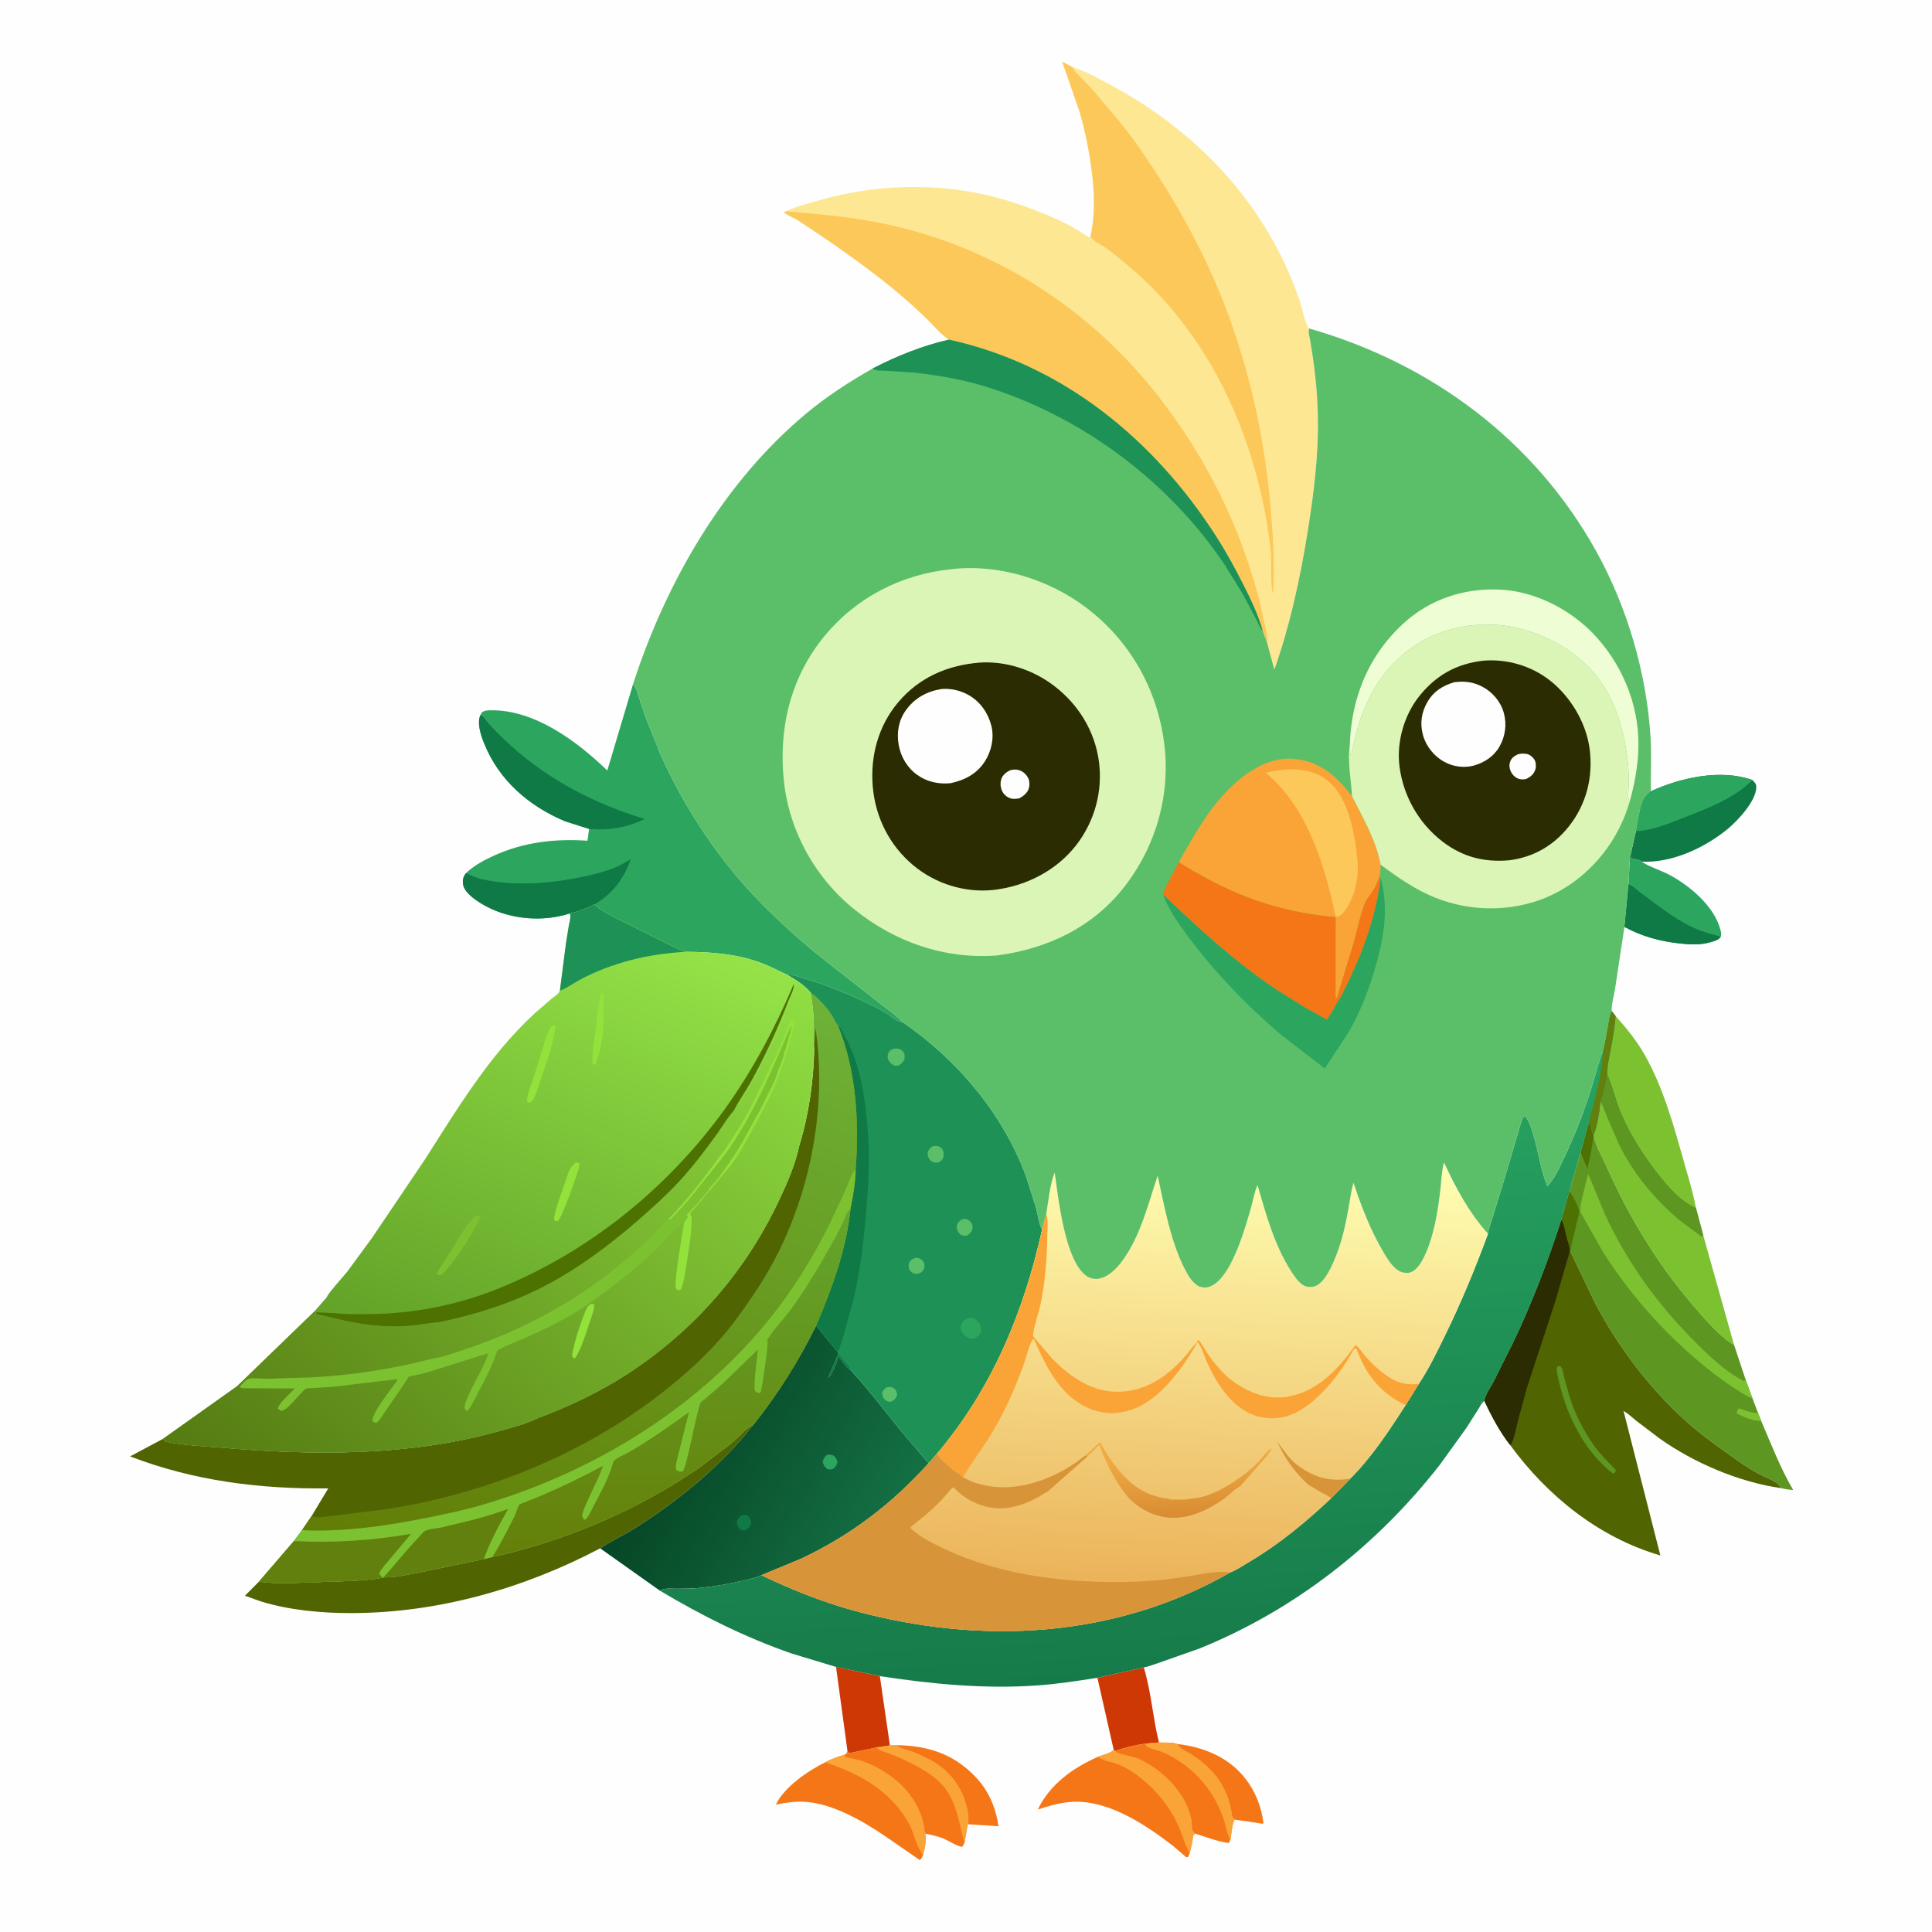 <svg version="1.1" xmlns="http://www.w3.org/2000/svg" style="display: block;" viewBox="0 0 2048 2048" width="1024" height="1024">
<defs>
	<linearGradient id="Gradient1" gradientUnits="userSpaceOnUse" x1="714.254" y1="1507.79" x2="936.138" y2="1631.48">
		<stop class="stop0" offset="0" stop-opacity="1" stop-color="rgb(6,70,38)"/>
		<stop class="stop1" offset="1" stop-opacity="1" stop-color="rgb(20,112,68)"/>
	</linearGradient>
	<linearGradient id="Gradient2" gradientUnits="userSpaceOnUse" x1="1218.7" y1="1778.1" x2="1185.69" y2="1162.25">
		<stop class="stop0" offset="0" stop-opacity="1" stop-color="rgb(22,123,74)"/>
		<stop class="stop1" offset="1" stop-opacity="1" stop-color="rgb(39,162,96)"/>
	</linearGradient>
	<linearGradient id="Gradient3" gradientUnits="userSpaceOnUse" x1="512.574" y1="1692.87" x2="770.508" y2="1021.83">
		<stop class="stop0" offset="0" stop-opacity="1" stop-color="rgb(98,125,5)"/>
		<stop class="stop1" offset="1" stop-opacity="1" stop-color="rgb(109,178,55)"/>
	</linearGradient>
	<linearGradient id="Gradient4" gradientUnits="userSpaceOnUse" x1="712.569" y1="1645.89" x2="710.431" y2="1290.13">
		<stop class="stop0" offset="0" stop-opacity="1" stop-color="rgb(101,128,9)"/>
		<stop class="stop1" offset="1" stop-opacity="1" stop-color="rgb(100,165,45)"/>
	</linearGradient>
	<linearGradient id="Gradient5" gradientUnits="userSpaceOnUse" x1="1262.52" y1="1679.72" x2="1279.39" y2="1223.73">
		<stop class="stop0" offset="0" stop-opacity="1" stop-color="rgb(235,179,90)"/>
		<stop class="stop1" offset="1" stop-opacity="1" stop-color="rgb(255,255,179)"/>
	</linearGradient>
	<linearGradient id="Gradient6" gradientUnits="userSpaceOnUse" x1="1253.51" y1="1606.67" x2="1249.88" y2="1545.61">
		<stop class="stop0" offset="0" stop-opacity="1" stop-color="rgb(217,140,51)"/>
		<stop class="stop1" offset="1" stop-opacity="1" stop-color="rgb(238,170,67)"/>
	</linearGradient>
	<linearGradient id="Gradient7" gradientUnits="userSpaceOnUse" x1="517.664" y1="1469.51" x2="726.035" y2="985.543">
		<stop class="stop0" offset="0" stop-opacity="1" stop-color="rgb(98,162,40)"/>
		<stop class="stop1" offset="1" stop-opacity="1" stop-color="rgb(149,227,72)"/>
	</linearGradient>
	<linearGradient id="Gradient8" gradientUnits="userSpaceOnUse" x1="308.133" y1="1638.48" x2="822.023" y2="1022.01">
		<stop class="stop0" offset="0" stop-opacity="1" stop-color="rgb(85,123,18)"/>
		<stop class="stop1" offset="1" stop-opacity="1" stop-color="rgb(143,222,66)"/>
	</linearGradient>
</defs>
<path transform="translate(0,0)" fill="rgb(254,254,254)" d="M -0 -0 L 2048 0 L 2048 2048 L -0 2048 L -0 -0 z"/>
<path transform="translate(0,0)" fill="rgb(245,118,23)" d="M 1247.9 1848.7 C 1275.76 1851.89 1302.01 1862.45 1319.85 1885.01 C 1330.65 1898.65 1337.12 1915.1 1339.31 1932.27 L 1338.88 1933.28 L 1308.9 1928.86 C 1305.21 1926.54 1305.65 1921.59 1304.75 1917.4 C 1299.02 1890.67 1284.08 1873.15 1261.33 1858.94 C 1256.4 1855.87 1250.56 1854.18 1247.9 1848.7 z"/>
<path transform="translate(0,0)" fill="rgb(245,118,23)" d="M 950.028 1849.92 C 983.092 1850.43 1010.12 1858.73 1033.59 1883.06 C 1048 1897.99 1055.38 1915.52 1058.51 1935.92 L 1025.89 1933.79 C 1028.08 1927.3 1024.56 1914.04 1022.36 1907.57 C 1015.97 1888.79 1001.6 1873.29 983.926 1864.54 C 978.058 1861.64 972.039 1858.69 965.858 1856.5 C 961.289 1854.88 955.577 1854.05 951.629 1851.17 L 950.028 1849.92 z"/>
<path transform="translate(0,0)" fill="rgb(206,56,5)" d="M 886.221 1767 L 932.669 1776.77 L 943.327 1850.21 L 928.785 1852.44 L 900.5 1858.47 C 898.797 1857.05 899.553 1857.91 898.308 1855.84 L 886.221 1767 z"/>
<path transform="translate(0,0)" fill="rgb(206,56,5)" d="M 1163.29 1778.52 L 1212.47 1767.56 C 1220.35 1793.39 1222.01 1820.98 1228.56 1847.13 L 1214.95 1848.22 C 1203.53 1849.84 1192.76 1852.44 1181.85 1856.18 L 1180.56 1854.86 L 1163.29 1778.52 z"/>
<path transform="translate(0,0)" fill="rgb(245,118,23)" d="M 1228.56 1847.13 C 1233.61 1847.28 1243.42 1846.79 1247.9 1848.7 C 1250.56 1854.18 1256.4 1855.87 1261.33 1858.94 C 1284.08 1873.15 1299.02 1890.67 1304.75 1917.4 C 1305.65 1921.59 1305.21 1926.54 1308.9 1928.86 C 1305.78 1933.07 1305.64 1944.55 1304.18 1950.25 C 1303.75 1951.46 1303.09 1952.58 1302.5 1953.72 C 1290.61 1952.04 1278.53 1947.39 1267.11 1943.75 C 1262.25 1941.12 1263.73 1935.91 1263.01 1930.88 C 1258.89 1902.16 1231.64 1875.19 1206.03 1864.18 C 1200.44 1861.77 1184.96 1860.12 1181.85 1856.18 C 1192.76 1852.44 1203.53 1849.84 1214.95 1848.22 L 1228.56 1847.13 z"/>
<path transform="translate(0,0)" fill="rgb(250,164,55)" d="M 1228.56 1847.13 C 1233.61 1847.28 1243.42 1846.79 1247.9 1848.7 C 1250.56 1854.18 1256.4 1855.87 1261.33 1858.94 C 1284.08 1873.15 1299.02 1890.67 1304.75 1917.4 C 1305.65 1921.59 1305.21 1926.54 1308.9 1928.86 C 1305.78 1933.07 1305.64 1944.55 1304.18 1950.25 C 1300.56 1943.63 1299.41 1935.01 1296.92 1927.82 C 1287.7 1901.13 1270.39 1879.09 1246.08 1864.45 C 1241.21 1861.52 1236.12 1858.82 1230.8 1856.81 C 1225.36 1854.76 1218.52 1854.15 1214.29 1850 L 1214.95 1848.22 L 1228.56 1847.13 z"/>
<path transform="translate(0,0)" fill="rgb(245,118,23)" d="M 943.327 1850.21 L 950.028 1849.92 L 951.629 1851.17 C 955.577 1854.05 961.289 1854.88 965.858 1856.5 C 972.039 1858.69 978.058 1861.64 983.926 1864.54 C 1001.6 1873.29 1015.97 1888.79 1022.36 1907.57 C 1024.56 1914.04 1028.08 1927.3 1025.89 1933.79 L 1022.48 1953.16 C 1021.76 1954.92 1021.01 1956.17 1019.97 1957.74 C 1013.73 1956.94 1005.98 1951.31 999.848 1948.84 C 993.786 1946.41 987.277 1945.07 980.906 1943.72 C 979.71 1940.76 979.608 1937.14 978.934 1934 C 976.675 1923.47 972.756 1914.89 966.819 1906 C 954.859 1888.1 933.303 1873.42 912.857 1866.71 C 907.421 1864.92 901.563 1864.02 896 1862.64 L 894.97 1860.07 L 897.434 1858.78 L 898.308 1855.84 C 899.553 1857.91 898.797 1857.05 900.5 1858.47 L 928.785 1852.44 L 943.327 1850.21 z"/>
<path transform="translate(0,0)" fill="rgb(250,164,55)" d="M 943.327 1850.21 L 950.028 1849.92 L 951.629 1851.17 C 955.577 1854.05 961.289 1854.88 965.858 1856.5 C 972.039 1858.69 978.058 1861.64 983.926 1864.54 C 1001.6 1873.29 1015.97 1888.79 1022.36 1907.57 C 1024.56 1914.04 1028.08 1927.3 1025.89 1933.79 L 1022.48 1953.16 C 1019.42 1944.01 1017.85 1934.09 1015.22 1924.75 C 1012.39 1914.7 1008.15 1903.84 1001.7 1895.5 C 991.38 1882.17 974.676 1873.29 959.806 1866.1 C 953.928 1863.26 947.849 1860.77 941.728 1858.5 C 937.976 1857.11 933.294 1856.03 930.111 1853.55 L 928.785 1852.44 L 943.327 1850.21 z"/>
<path transform="translate(0,0)" fill="rgb(44,166,95)" d="M 1727.74 909.485 L 1736 911.308 C 1737.59 911.678 1739.12 912.172 1740.24 913.404 L 1741.8 914.41 C 1749.81 919.41 1760.03 922.399 1768.59 926.832 C 1790.66 938.266 1817.32 960.552 1823.74 985.626 C 1824.39 988.174 1824.96 990.401 1824.05 992.939 C 1821.75 996.631 1816.88 997.685 1812.94 998.826 C 1801.97 1002 1791.2 1001.29 1780 1000.05 C 1759.56 997.794 1740.07 992.484 1721.97 982.552 L 1726.21 937.718 L 1727.74 909.485 z"/>
<path transform="translate(0,0)" fill="rgb(15,122,69)" d="M 1726.21 937.718 C 1730.27 938.318 1733.96 942.279 1737.1 944.779 L 1756 958.942 C 1765.72 965.998 1775.67 973.005 1786.15 978.884 C 1798.11 985.594 1810.12 989.347 1823.32 992.657 L 1824.05 992.939 C 1821.75 996.631 1816.88 997.685 1812.94 998.826 C 1801.97 1002 1791.2 1001.29 1780 1000.05 C 1759.56 997.794 1740.07 992.484 1721.97 982.552 L 1726.21 937.718 z"/>
<path transform="translate(0,0)" fill="rgb(124,194,48)" d="M 1712.75 1077.21 C 1724.5 1090.25 1735.29 1103.65 1743.93 1118.99 C 1763.01 1152.87 1774.15 1192.91 1784.65 1230.15 C 1789.3 1246.64 1794.51 1263.35 1797.72 1280.18 C 1794.37 1278.78 1791.47 1277.13 1788.47 1275.08 L 1787 1274.06 C 1777.36 1267.49 1768.19 1257.11 1760.86 1248.09 C 1743.9 1227.22 1728.62 1203.73 1718.23 1178.86 C 1712.86 1166.01 1709.89 1151.98 1704.33 1139.41 L 1703.99 1138.66 C 1703.69 1129.85 1706.05 1120.73 1707.68 1112.11 C 1709.88 1100.48 1711.77 1089.02 1712.75 1077.21 z"/>
<path transform="translate(0,0)" fill="rgb(245,118,23)" d="M 874.68 1868.14 C 881.087 1864.56 888.038 1862.38 894.97 1860.07 L 896 1862.64 C 901.563 1864.02 907.421 1864.92 912.857 1866.71 C 933.303 1873.42 954.859 1888.1 966.819 1906 C 972.756 1914.89 976.675 1923.47 978.934 1934 C 979.608 1937.14 979.71 1940.76 980.906 1943.72 C 981.751 1951.91 980.725 1958.47 978.417 1966.29 C 977.404 1968.79 977.233 1970.13 975 1971.73 L 936.852 1945.44 C 913.801 1929.88 883.417 1912.64 855.399 1910.14 C 843.958 1909.12 833.526 1910.79 822.362 1912.97 C 831.646 1894 856.36 1877.31 874.68 1868.14 z"/>
<path transform="translate(0,0)" fill="rgb(250,164,55)" d="M 874.68 1868.14 C 881.087 1864.56 888.038 1862.38 894.97 1860.07 L 896 1862.64 C 901.563 1864.02 907.421 1864.92 912.857 1866.71 C 933.303 1873.42 954.859 1888.1 966.819 1906 C 972.756 1914.89 976.675 1923.47 978.934 1934 C 979.608 1937.14 979.71 1940.76 980.906 1943.72 C 981.751 1951.91 980.725 1958.47 978.417 1966.29 C 971.776 1958.55 969.35 1944.36 964.458 1934.97 C 945.757 1899.06 911.795 1880.29 874.68 1868.14 z"/>
<path transform="translate(0,0)" fill="rgb(245,118,23)" d="M 1180.56 1854.86 L 1181.85 1856.18 C 1184.96 1860.12 1200.44 1861.77 1206.03 1864.18 C 1231.64 1875.19 1258.89 1902.16 1263.01 1930.88 C 1263.73 1935.91 1262.25 1941.12 1267.11 1943.75 C 1266.39 1944.34 1265.39 1944.7 1264.96 1945.53 C 1264.34 1946.73 1264.22 1950.48 1263.97 1951.98 C 1263.28 1956.07 1262.21 1960.05 1261.2 1964.06 L 1259.5 1968.39 L 1257.5 1968.77 L 1243.44 1956.7 C 1212.85 1933.13 1170.86 1905.09 1130.29 1910.62 L 1128.5 1910.88 C 1118.63 1912.24 1109.59 1915.14 1100.14 1918.16 C 1112.9 1891.37 1137.68 1873.71 1164.13 1862.19 C 1168.57 1860.39 1177.77 1858.41 1180.56 1854.86 z"/>
<path transform="translate(0,0)" fill="rgb(250,164,55)" d="M 1180.56 1854.86 L 1181.85 1856.18 C 1184.96 1860.12 1200.44 1861.77 1206.03 1864.18 C 1231.64 1875.19 1258.89 1902.16 1263.01 1930.88 C 1263.73 1935.91 1262.25 1941.12 1267.11 1943.75 C 1266.39 1944.34 1265.39 1944.7 1264.96 1945.53 C 1264.34 1946.73 1264.22 1950.48 1263.97 1951.98 C 1263.28 1956.07 1262.21 1960.05 1261.2 1964.06 C 1256.61 1957.53 1254.19 1947.42 1251.1 1939.92 C 1240.94 1915.33 1224.4 1895.44 1202.86 1879.97 C 1196.79 1875.61 1190.14 1872.02 1183.1 1869.49 C 1177.08 1867.33 1169.87 1866.79 1164.84 1862.77 L 1164.13 1862.19 C 1168.57 1860.39 1177.77 1858.41 1180.56 1854.86 z"/>
<path transform="translate(0,0)" fill="rgb(15,122,69)" d="M 1750.03 838.765 C 1781.54 824.298 1823.95 814.956 1857.55 826.797 C 1859.89 829.31 1861.84 830.747 1861.77 834.5 C 1861.49 849.388 1841.74 870.309 1830.91 879.147 C 1806.66 898.93 1772.15 914.941 1740.24 913.404 C 1739.12 912.172 1737.59 911.678 1736 911.308 L 1727.74 909.485 L 1734.14 881.03 L 1737.02 865.637 C 1739.3 854.56 1740.07 845.335 1750.03 838.765 z"/>
<path transform="translate(0,0)" fill="rgb(44,166,95)" d="M 1750.03 838.765 C 1781.54 824.298 1823.95 814.956 1857.55 826.797 C 1838.96 846.176 1808.75 857.478 1784.06 867.091 C 1768.41 873.186 1751.42 880.213 1734.5 881.097 L 1734.14 881.03 L 1737.02 865.637 C 1739.3 854.56 1740.07 845.335 1750.03 838.765 z"/>
<path transform="translate(0,0)" fill="rgb(124,194,48)" d="M 1703.99 1138.66 L 1704.33 1139.41 C 1709.89 1151.98 1712.86 1166.01 1718.23 1178.86 C 1728.62 1203.73 1743.9 1227.22 1760.86 1248.09 C 1768.19 1257.11 1777.36 1267.49 1787 1274.06 L 1788.47 1275.08 C 1791.47 1277.13 1794.37 1278.78 1797.72 1280.18 L 1805.67 1310.07 L 1838.09 1425.34 C 1835.16 1424.24 1833.42 1422.77 1831 1420.91 L 1823.87 1415.07 C 1810.48 1402.67 1798.7 1388.76 1787.13 1374.69 C 1751.83 1331.77 1724.67 1285.36 1702.11 1234.7 C 1698.19 1225.9 1689.98 1212.14 1689.64 1202.87 C 1693.63 1192.71 1695.5 1178.94 1696.68 1168.04 C 1700.5 1159.2 1701.94 1148.13 1703.99 1138.66 z"/>
<path transform="translate(0,0)" fill="rgb(94,150,34)" d="M 1703.99 1138.66 L 1704.33 1139.41 C 1709.89 1151.98 1712.86 1166.01 1718.23 1178.86 C 1728.62 1203.73 1743.9 1227.22 1760.86 1248.09 C 1768.19 1257.11 1777.36 1267.49 1787 1274.06 L 1788.47 1275.08 C 1791.47 1277.13 1794.37 1278.78 1797.72 1280.18 L 1805.67 1310.07 L 1803 1310.72 C 1795.34 1304.06 1786.79 1298.94 1779.06 1292.38 C 1754 1271.11 1730.99 1243.44 1716.54 1213.77 L 1703.33 1183.63 C 1701.42 1179.03 1700.05 1174.06 1697.63 1169.7 L 1696.68 1168.04 C 1700.5 1159.2 1701.94 1148.13 1703.99 1138.66 z"/>
<path transform="translate(0,0)" fill="rgb(80,101,1)" d="M 521.84 1650.54 C 599.375 1633.32 676.687 1600.49 742.049 1555.23 L 775.801 1529.45 C 783.558 1523.04 789.658 1514.66 798.784 1510.04 C 765.057 1553.03 720.899 1589.52 674.899 1618.77 C 662.303 1626.78 648.643 1633.12 636.209 1641.3 C 555.52 1683.8 464.783 1709.68 373.228 1709.95 C 341.139 1710.04 307.023 1706.97 276.239 1697.49 L 259.648 1691.52 L 274.643 1676.46 C 286.699 1678.54 299.369 1677.98 311.579 1678.01 L 371.212 1675.9 C 382.642 1675.11 394.331 1674.74 405.551 1672.34 L 406.416 1672.07 C 418.181 1672.35 431.08 1669.38 442.651 1667.27 L 512.939 1652.64 L 521.84 1650.54 z"/>
<path transform="translate(0,0)" fill="rgb(94,150,34)" d="M 1684.63 1188.29 C 1687.05 1193.13 1686.65 1198.05 1688.98 1202.76 L 1689.64 1202.87 C 1689.98 1212.14 1698.19 1225.9 1702.11 1234.7 C 1724.67 1285.36 1751.83 1331.77 1787.13 1374.69 C 1798.7 1388.76 1810.48 1402.67 1823.87 1415.07 L 1831 1420.91 C 1833.42 1422.77 1835.16 1424.24 1838.09 1425.34 L 1850.67 1463.19 L 1857.7 1482.27 L 1863.78 1498.21 L 1866.97 1506.31 C 1877.41 1530.56 1887.47 1556.79 1900.88 1579.55 C 1896.57 1579.01 1892.28 1578.57 1888.06 1577.5 C 1886.84 1575.56 1885.72 1573.85 1883.89 1572.43 C 1878.43 1568.21 1869.75 1565.36 1863.53 1561.94 C 1853.43 1556.4 1843.91 1549.75 1834.54 1543.06 C 1818.82 1531.85 1802.91 1520.46 1788.49 1507.6 C 1749.19 1472.53 1716.07 1428.79 1691.37 1382.35 L 1664.89 1327.01 L 1663.88 1327.05 C 1664.32 1321.71 1662.17 1317.07 1660.84 1312.01 C 1659.21 1305.78 1658.32 1298.39 1655.19 1292.8 L 1663.62 1262.72 L 1675.53 1221.57 L 1684.63 1188.29 z"/>
<path transform="translate(0,0)" fill="rgb(124,194,48)" d="M 1866.97 1506.31 C 1858.34 1506.56 1848.95 1502.18 1841.27 1498.5 C 1841.25 1495.57 1841.3 1495.43 1843 1493.04 C 1844.26 1493.16 1845.3 1493.36 1846.47 1493.86 C 1851.38 1495.97 1856.71 1497.24 1862 1497.98 L 1863.78 1498.21 L 1866.97 1506.31 z"/>
<path transform="translate(0,0)" fill="rgb(77,114,2)" d="M 1684.63 1188.29 C 1687.05 1193.13 1686.65 1198.05 1688.98 1202.76 C 1688.33 1214.1 1685.53 1227.62 1682.68 1238.7 L 1675.53 1221.57 L 1684.63 1188.29 z"/>
<path transform="translate(0,0)" fill="rgb(77,114,2)" d="M 1663.62 1262.72 C 1667.1 1267.25 1673.74 1279.5 1674.14 1284.99 L 1667.99 1311.03 C 1666.78 1316.11 1664.86 1321.81 1664.89 1327.01 L 1663.88 1327.05 C 1664.32 1321.71 1662.17 1317.07 1660.84 1312.01 C 1659.21 1305.78 1658.32 1298.39 1655.19 1292.8 L 1663.62 1262.72 z"/>
<path transform="translate(0,0)" fill="rgb(124,194,48)" d="M 1675.26 1284.9 C 1674.7 1278.32 1676.78 1271.9 1678.3 1265.56 C 1680 1258.5 1681.4 1251.32 1683.62 1244.39 L 1701.13 1287 C 1725.08 1338.57 1757.59 1383.52 1797.82 1423.49 C 1812.58 1438.16 1829.82 1454.54 1848.5 1463.96 L 1850.67 1463.19 L 1857.7 1482.27 C 1852.83 1480.89 1848.43 1477.72 1844.14 1475.08 C 1834.82 1469.33 1826.08 1463.24 1817.41 1456.56 C 1770.73 1420.58 1729.92 1375.86 1698.5 1325.89 L 1675.88 1285.86 L 1675.26 1284.9 z"/>
<path transform="translate(0,0)" fill="rgb(80,101,1)" d="M 1655.19 1292.8 C 1658.32 1298.39 1659.21 1305.78 1660.84 1312.01 C 1662.17 1317.07 1664.32 1321.71 1663.88 1327.05 L 1664.89 1327.01 L 1691.37 1382.35 C 1716.07 1428.79 1749.19 1472.53 1788.49 1507.6 C 1802.91 1520.46 1818.82 1531.85 1834.54 1543.06 C 1843.91 1549.75 1853.43 1556.4 1863.53 1561.94 C 1869.75 1565.36 1878.43 1568.21 1883.89 1572.43 C 1885.72 1573.85 1886.84 1575.56 1888.06 1577.5 C 1843.34 1571.11 1795.49 1550.68 1758.86 1524.59 L 1734.71 1506.24 C 1730.35 1502.74 1725.9 1498.39 1721.02 1495.69 L 1760.06 1648.85 C 1695.03 1629.92 1640.46 1586.01 1600.83 1531.84 C 1589.81 1517.71 1581.1 1501.29 1573.49 1485.15 C 1574.25 1478.61 1580.03 1470.8 1583.09 1464.93 L 1603.41 1424.43 C 1623.76 1382.08 1640.77 1337.49 1655.19 1292.8 z"/>
<path transform="translate(0,0)" fill="rgb(94,150,34)" d="M 1650.61 1448.5 L 1654 1448.07 C 1656.67 1450.88 1657.03 1455.66 1657.9 1459.41 L 1663.48 1479.56 C 1669.78 1499.4 1678.68 1517.24 1690.99 1534 C 1697.46 1542.81 1705.5 1550.57 1713.02 1558.5 L 1711.66 1561.5 L 1709.54 1561.85 C 1695.85 1551.3 1683.95 1536.77 1675.2 1521.97 C 1664.72 1504.27 1657.03 1484.13 1652.5 1464.1 C 1651.41 1459.28 1649.4 1453.37 1650.61 1448.5 z"/>
<path transform="translate(0,0)" fill="rgb(43,44,1)" d="M 1655.19 1292.8 C 1658.32 1298.39 1659.21 1305.78 1660.84 1312.01 C 1662.17 1317.07 1664.32 1321.71 1663.88 1327.05 L 1648.46 1380.15 L 1618.79 1470.53 L 1608.86 1507 C 1607.09 1514.01 1605.67 1521.75 1603.13 1528.5 C 1602.57 1530 1601.93 1530.74 1600.83 1531.84 C 1589.81 1517.71 1581.1 1501.29 1573.49 1485.15 C 1574.25 1478.61 1580.03 1470.8 1583.09 1464.93 L 1603.41 1424.43 C 1623.76 1382.08 1640.77 1337.49 1655.19 1292.8 z"/>
<path transform="translate(0,0)" fill="url(#Gradient1)" d="M 865.089 1405.16 L 888.961 1434.34 L 878.036 1460.23 C 882.63 1456.99 886.796 1443.43 888.897 1437.83 C 892.711 1442.72 896 1447.8 900.474 1452.14 L 901.38 1452.06 C 925.503 1477.79 945.973 1507.26 969.51 1533.65 C 974.495 1539.24 979.297 1545.68 984.664 1550.82 C 945.577 1594.2 901.954 1627.58 848.931 1652.47 L 807.141 1669.78 C 800.12 1672.94 792.479 1674.41 785 1676.12 C 770.986 1679.32 756.613 1681.78 742.306 1683.21 C 733.963 1684.04 725.657 1684.09 717.283 1684.14 C 711.913 1684.18 704.667 1683.1 699.966 1685.91 L 699.523 1686.17 L 636.209 1641.3 C 648.643 1633.12 662.303 1626.78 674.899 1618.77 C 720.899 1589.52 765.057 1553.03 798.784 1510.04 C 825.077 1476.93 846.331 1443.05 865.089 1405.16 z"/>
<path transform="translate(0,0)" fill="rgb(44,166,95)" d="M 876.15 1542.5 C 879.23 1541.82 880.414 1541.78 883.5 1542.91 C 886.004 1545.16 886.728 1546.3 887.767 1549.5 C 887.028 1553.48 886.15 1554.06 883.5 1556.97 C 880.517 1557.84 879.929 1557.97 876.929 1557.26 C 874.087 1554.53 873.326 1553.9 872.122 1550 C 873.07 1546.08 873.339 1545.37 876.15 1542.5 z"/>
<path transform="translate(0,0)" fill="rgb(15,122,69)" d="M 785.749 1606.5 L 786.64 1606.22 C 789.083 1605.81 790.927 1605.49 793 1607.05 C 796.109 1609.39 795.853 1612.02 796.032 1615.5 C 794.538 1619.04 793.752 1620.02 790.5 1622.07 L 789.688 1622.24 C 787.47 1622.38 785.914 1622.37 784.219 1620.78 C 781.924 1618.62 781.51 1616.48 781.092 1613.5 C 782.359 1609.77 782.791 1609.1 785.749 1606.5 z"/>
<path transform="translate(0,0)" fill="rgb(44,166,95)" d="M 671.113 725.017 C 674.769 729.518 675.912 734.887 677.661 740.295 L 684.742 761.233 L 700.15 799.614 C 716.607 836.387 737.052 871.289 760.998 903.686 C 798.213 954.034 843.735 994.85 893.318 1032.69 L 933.978 1064.59 C 941.558 1070.58 950.391 1076.36 956.84 1083.53 C 951.593 1083.24 946.928 1078.92 942.696 1076.08 C 937.22 1072.4 931.888 1069.33 925.976 1066.44 C 908.081 1057.7 889.269 1049.49 870.488 1042.84 L 841 1033.64 C 838.262 1032.74 837.539 1032.86 834.707 1033.42 C 825.882 1029.49 817.528 1024.84 808.464 1021.36 C 782.076 1011.23 754.681 1009.11 726.701 1008.98 C 717.706 1006.11 709.077 1001.05 700.534 997.02 L 653.57 973.612 C 645.608 969.306 636.708 964.886 629.985 958.789 C 621.83 962.827 613.012 966.358 604.085 968.236 L 602.795 968.649 C 574.798 977.429 541.273 974.596 515.207 960.654 C 507.328 956.44 492.766 947.404 490.994 937.994 C 490.028 932.865 490.969 929.821 493.911 925.619 L 495.835 923.799 C 504.091 916.564 513.984 911.375 523.921 906.866 C 555.609 892.488 588.396 888.928 622.774 891.2 L 624.437 878.685 L 599.156 870.648 C 560.988 854.73 528.987 827.269 513.31 788.21 C 509.876 779.655 505.393 766.89 509.184 758.133 L 510.923 754.944 C 513.76 753.157 516.368 753.002 519.648 752.936 C 566.515 751.985 611.786 785.854 643.763 816.786 L 671.113 725.017 z"/>
<path transform="translate(0,0)" fill="rgb(15,122,69)" d="M 493.911 925.619 C 499.435 927.801 504.763 930.547 510.562 931.908 C 544.289 939.821 584.45 936.57 618.009 929.331 C 629.968 926.751 642.258 923.812 653.49 918.884 C 658.874 916.522 663.788 913.827 668.732 910.651 C 661.336 931.521 649.36 947.672 629.985 958.789 C 621.83 962.827 613.012 966.358 604.085 968.236 L 602.795 968.649 C 574.798 977.429 541.273 974.596 515.207 960.654 C 507.328 956.44 492.766 947.404 490.994 937.994 C 490.028 932.865 490.969 929.821 493.911 925.619 z"/>
<path transform="translate(0,0)" fill="rgb(15,122,69)" d="M 509.184 758.133 C 510.505 758.632 511.427 758.681 512.282 759.835 C 520.402 770.794 531.553 781.349 541.677 790.508 C 582.534 827.47 631.198 852.188 683.566 868.223 C 663.847 877.324 645.944 880.544 624.437 878.685 L 599.156 870.648 C 560.988 854.73 528.987 827.269 513.31 788.21 C 509.876 779.655 505.393 766.89 509.184 758.133 z"/>
<path transform="translate(0,0)" fill="rgb(30,146,86)" d="M 834.707 1033.42 C 837.539 1032.86 838.262 1032.74 841 1033.64 L 870.488 1042.84 C 889.269 1049.49 908.081 1057.7 925.976 1066.44 C 931.888 1069.33 937.22 1072.4 942.696 1076.08 C 946.928 1078.92 951.593 1083.24 956.84 1083.53 C 1014.18 1122.64 1063.14 1180.63 1087.34 1246.02 L 1098.07 1279.5 C 1100.11 1286.81 1101.15 1297.12 1104.69 1303.53 C 1085.13 1391.27 1051.53 1472.24 993.02 1541.26 L 984.664 1550.82 C 979.297 1545.68 974.495 1539.24 969.51 1533.65 C 945.973 1507.26 925.503 1477.79 901.38 1452.06 L 900.474 1452.14 C 896 1447.8 892.711 1442.72 888.897 1437.83 C 886.796 1443.43 882.63 1456.99 878.036 1460.23 L 888.961 1434.34 L 865.089 1405.16 C 882.079 1365.49 897.165 1324.23 901.587 1281 C 904.463 1267.43 906.785 1253.43 907.052 1239.54 C 911.008 1189.27 907.635 1134.16 888.328 1087.18 C 885.567 1084.06 883.82 1079.61 881.56 1076.06 C 875.952 1067.25 867.507 1058.35 859.189 1052.08 C 852.177 1043.92 843.81 1038.87 834.707 1033.42 z"/>
<path transform="translate(0,0)" fill="rgb(91,191,105)" d="M 940.216 1470.5 C 943.488 1470.26 945.896 1469.91 948.5 1472.49 C 950.435 1474.41 950.715 1476.42 950.92 1479 C 949.255 1482.52 948.716 1483.22 945.571 1485.5 L 944.465 1485.78 C 942.137 1486.18 940.332 1485.55 938.518 1484.05 C 935.818 1481.82 935.451 1479.74 935.046 1476.5 C 936.574 1472.98 937.215 1472.64 940.216 1470.5 z"/>
<path transform="translate(0,0)" fill="rgb(91,191,105)" d="M 969.858 1333.5 L 971.56 1333.37 C 974.431 1333.4 977.371 1335.03 978.903 1337.5 C 980.507 1340.09 979.976 1342.47 979.5 1345.26 C 977.589 1348.16 976.731 1348.92 973.5 1350.21 C 972.344 1350.24 970.668 1350.4 969.5 1350.12 C 967.216 1349.59 964.864 1347.73 963.975 1345.5 C 962.95 1342.93 962.829 1341.08 963.952 1338.5 C 965.236 1335.55 967.13 1334.66 969.858 1333.5 z"/>
<path transform="translate(0,0)" fill="rgb(91,191,105)" d="M 1019.57 1292.5 L 1023 1292.02 C 1025.34 1292.09 1027.58 1293.83 1029.05 1295.5 C 1030.62 1297.28 1031.06 1299.7 1030.91 1302 C 1030.69 1305.44 1028.02 1307.61 1025.5 1309.53 C 1022.86 1310.16 1020.56 1310.28 1018.25 1308.56 C 1015.08 1306.19 1014.36 1303.22 1014.13 1299.5 C 1015.32 1295.92 1016.56 1294.73 1019.57 1292.5 z"/>
<path transform="translate(0,0)" fill="rgb(91,191,105)" d="M 987.757 1215.5 C 988.847 1215.1 989.238 1214.89 990.516 1214.77 C 994.074 1214.42 996.966 1215.51 999.034 1218.5 C 1000.35 1220.4 1000.54 1223.75 1000.13 1226 C 999.507 1229.35 998.032 1230.11 995.5 1231.98 C 994.51 1232.2 994.101 1232.33 993 1232.37 C 990.115 1232.5 988.267 1231.87 986.207 1229.8 C 983.848 1227.43 983.542 1225.19 983.291 1222 C 984.577 1218.64 984.895 1217.94 987.757 1215.5 z"/>
<path transform="translate(0,0)" fill="rgb(91,191,105)" d="M 948.19 1111.5 C 951.607 1111.31 954.248 1111.72 956.784 1114.22 C 959.408 1116.81 958.897 1119.17 958.829 1122.5 C 957.035 1126.1 955.99 1127.57 952.426 1129.5 C 950.325 1129.74 949.016 1129.8 947 1129 C 944.759 1128.11 942.239 1125.13 941.5 1122.96 C 940.708 1120.63 940.692 1118.17 941.866 1116 C 943.332 1113.29 945.354 1112.27 948.19 1111.5 z"/>
<path transform="translate(0,0)" fill="rgb(44,166,95)" d="M 1025.44 1397.5 L 1028.38 1397.05 C 1031.77 1396.76 1034.15 1398.54 1036.47 1400.79 C 1040.24 1404.47 1039.8 1407.63 1039.77 1412.5 C 1037.74 1415.7 1036.6 1416.74 1033.24 1418.5 C 1032.19 1418.71 1031.08 1418.98 1030 1418.94 C 1026.21 1418.81 1022.62 1416.04 1020.42 1413.15 C 1018.73 1410.93 1018.06 1408.28 1018.71 1405.54 C 1019.64 1401.54 1022.01 1399.43 1025.44 1397.5 z"/>
<path transform="translate(0,0)" fill="rgb(15,122,69)" d="M 888.328 1087.18 C 891.937 1090.32 893.508 1094.75 895.803 1098.84 C 912.84 1129.22 917.889 1169.06 920.221 1203.4 C 922.122 1231.41 920.3 1259.58 917.937 1287.5 C 915.422 1317.21 911.68 1346.99 905.16 1376.11 L 893.126 1419.64 C 892.488 1421.81 888.026 1433.39 888.364 1434.41 C 889.559 1438.02 901.781 1449.53 901.38 1452.06 L 900.474 1452.14 C 896 1447.8 892.711 1442.72 888.897 1437.83 C 886.796 1443.43 882.63 1456.99 878.036 1460.23 L 888.961 1434.34 L 865.089 1405.16 C 882.079 1365.49 897.165 1324.23 901.587 1281 C 904.463 1267.43 906.785 1253.43 907.052 1239.54 C 911.008 1189.27 907.635 1134.16 888.328 1087.18 z"/>
<path transform="translate(0,0)" fill="url(#Gradient2)" d="M 1699.24 1113.73 C 1701.69 1104.59 1702.92 1095.04 1704.71 1085.75 C 1705.62 1081.04 1706.09 1075.87 1708.48 1071.67 L 1712.75 1077.21 C 1711.77 1089.02 1709.88 1100.48 1707.68 1112.11 C 1706.05 1120.73 1703.69 1129.85 1703.99 1138.66 C 1701.94 1148.13 1700.5 1159.2 1696.68 1168.04 C 1695.5 1178.94 1693.63 1192.71 1689.64 1202.87 L 1688.98 1202.76 C 1686.65 1198.05 1687.05 1193.13 1684.63 1188.29 L 1675.53 1221.57 L 1663.62 1262.72 L 1655.19 1292.8 C 1640.77 1337.49 1623.76 1382.08 1603.41 1424.43 L 1583.09 1464.93 C 1580.03 1470.8 1574.25 1478.61 1573.49 1485.15 C 1570.75 1486.7 1569.13 1490.45 1567.51 1493.11 L 1554.31 1513.86 L 1526.45 1552.51 C 1459.61 1638.28 1372.31 1706.7 1271.45 1747.51 L 1230 1762.11 C 1224.4 1763.88 1218.2 1766.56 1212.47 1767.56 L 1163.29 1778.52 C 1142.21 1781.86 1120.81 1785.13 1099.5 1786.63 C 1043.42 1790.58 988.053 1785.18 932.669 1776.77 L 886.221 1767 L 838.992 1752.73 C 789.952 1735.67 744.028 1712.77 699.523 1686.17 L 699.966 1685.91 C 704.667 1683.1 711.913 1684.18 717.283 1684.14 C 725.657 1684.09 733.963 1684.04 742.306 1683.21 C 756.613 1681.78 770.986 1679.32 785 1676.12 C 792.479 1674.41 800.12 1672.94 807.141 1669.78 C 839.024 1684.98 871.893 1698.22 906 1707.51 C 1039.82 1743.93 1182.06 1736.69 1304.08 1666.83 C 1310.79 1664.25 1317.81 1659.47 1324.03 1655.8 C 1355.92 1636.97 1384.14 1613.54 1411.05 1588.25 L 1431.25 1567.49 C 1453.67 1545.26 1473.04 1515.96 1490 1489.46 L 1503.96 1467 C 1514.45 1451.27 1522.82 1433.95 1531.14 1416.99 C 1548.56 1381.48 1563.72 1344.91 1577.35 1307.79 C 1578.17 1301.59 1580.98 1294.47 1582.84 1288.45 L 1593.32 1254.41 L 1613.03 1187.91 C 1613.76 1185.78 1614.27 1184.44 1616 1182.91 C 1624.03 1187.88 1631.11 1226.95 1633.98 1238.06 C 1635.71 1244.75 1637.84 1251.12 1640.27 1257.57 C 1648.42 1248.47 1653.24 1237.47 1658.43 1226.54 C 1669.59 1203.01 1678.94 1178.74 1686.8 1153.9 C 1691.01 1140.6 1694.2 1126.7 1699.24 1113.73 z"/>
<path transform="translate(0,0)" fill="rgb(98,128,13)" d="M 1699.24 1113.73 C 1701.69 1104.59 1702.92 1095.04 1704.71 1085.75 C 1705.62 1081.04 1706.09 1075.87 1708.48 1071.67 L 1712.75 1077.21 C 1711.77 1089.02 1709.88 1100.48 1707.68 1112.11 C 1706.05 1120.73 1703.69 1129.85 1703.99 1138.66 C 1701.94 1148.13 1700.5 1159.2 1696.68 1168.04 C 1695.5 1178.94 1693.63 1192.71 1689.64 1202.87 L 1688.98 1202.76 C 1686.65 1198.05 1687.05 1193.13 1684.63 1188.29 C 1690.89 1163.8 1698.16 1139.12 1699.24 1113.73 z"/>
<path transform="translate(0,0)" fill="rgb(80,101,1)" d="M 859.189 1052.08 C 867.507 1058.35 875.952 1067.25 881.56 1076.06 C 883.82 1079.61 885.567 1084.06 888.328 1087.18 C 907.635 1134.16 911.008 1189.27 907.052 1239.54 C 906.785 1253.43 904.463 1267.43 901.587 1281 C 897.165 1324.23 882.079 1365.49 865.089 1405.16 C 846.331 1443.05 825.077 1476.93 798.784 1510.04 C 789.658 1514.66 783.558 1523.04 775.801 1529.45 L 742.049 1555.23 C 676.687 1600.49 599.375 1633.32 521.84 1650.54 L 512.939 1652.64 L 442.651 1667.27 C 431.08 1669.38 418.181 1672.35 406.416 1672.07 L 405.551 1672.34 C 394.331 1674.74 382.642 1675.11 371.212 1675.9 L 311.579 1678.01 C 299.369 1677.98 286.699 1678.54 274.643 1676.46 L 311.573 1633.59 L 320.242 1621.91 L 330.284 1607.11 L 347.952 1577.78 C 275.732 1578.53 205.677 1569.93 137.902 1543.84 L 172.791 1525.23 L 175.5 1528.13 C 193.717 1532.08 213.887 1532.72 232.5 1534.35 C 330.24 1542.92 432.84 1543.92 528 1517.28 C 541.487 1513.5 556.788 1509.83 569.271 1503.57 C 603.379 1490.82 636.164 1475.4 666.664 1455.37 C 736.027 1409.82 789.926 1348.1 825.5 1273 C 834.343 1254.33 843.189 1234.13 847.393 1213.8 C 857.296 1182.17 862.504 1145.17 863.085 1112.05 C 862.044 1104.09 862.889 1095.19 862.826 1087.12 C 862.734 1075.29 861.694 1063.65 859.189 1052.08 z"/>
<path transform="translate(0,0)" fill="url(#Gradient3)" d="M 859.189 1052.08 C 867.507 1058.35 875.952 1067.25 881.56 1076.06 C 883.82 1079.61 885.567 1084.06 888.328 1087.18 C 907.635 1134.16 911.008 1189.27 907.052 1239.54 L 905.785 1240.54 C 903.428 1242.55 902.293 1246.29 901.109 1249.07 L 893.002 1268 L 878.59 1298.54 C 867.546 1320.59 854.907 1342.71 841.186 1363.19 C 764.911 1477 642.02 1556.58 511.643 1594.99 C 490.139 1601.33 468.233 1605.77 446.25 1610.06 C 405.613 1617.99 364.59 1623.7 323.015 1622.14 L 320.242 1621.91 L 330.284 1607.11 C 335.195 1609.7 344.648 1607.58 350.257 1607.03 L 406.617 1600.26 C 516.744 1583.61 623.147 1540.21 709.991 1469.84 C 736.329 1448.5 760.403 1425.54 780.565 1398.17 C 797.456 1375.23 813.27 1351.61 825.87 1326 C 860.973 1254.65 876.23 1168.52 864.425 1089.89 L 863.085 1112.05 C 862.044 1104.09 862.889 1095.19 862.826 1087.12 C 862.734 1075.29 861.694 1063.65 859.189 1052.08 z"/>
<path transform="translate(0,0)" fill="rgb(124,194,48)" d="M 320.242 1621.91 L 323.015 1622.14 C 364.59 1623.7 405.613 1617.99 446.25 1610.06 C 468.233 1605.77 490.139 1601.33 511.643 1594.99 C 642.02 1556.58 764.911 1477 841.186 1363.19 C 854.907 1342.71 867.546 1320.59 878.59 1298.54 L 893.002 1268 L 901.109 1249.07 C 902.293 1246.29 903.428 1242.55 905.785 1240.54 L 907.052 1239.54 C 906.785 1253.43 904.463 1267.43 901.587 1281 C 897.165 1324.23 882.079 1365.49 865.089 1405.16 C 846.331 1443.05 825.077 1476.93 798.784 1510.04 C 789.658 1514.66 783.558 1523.04 775.801 1529.45 L 742.049 1555.23 C 676.687 1600.49 599.375 1633.32 521.84 1650.54 L 512.939 1652.64 L 442.651 1667.27 C 431.08 1669.38 418.181 1672.35 406.416 1672.07 L 405.551 1672.34 C 394.331 1674.74 382.642 1675.11 371.212 1675.9 L 311.579 1678.01 C 299.369 1677.98 286.699 1678.54 274.643 1676.46 L 311.573 1633.59 L 320.242 1621.91 z"/>
<path transform="translate(0,0)" fill="rgb(98,128,13)" d="M 406.416 1672.07 C 419.033 1658.47 430.246 1643.62 443.2 1630.33 C 445.064 1628.42 448.164 1624.27 450.361 1623.02 C 454.437 1620.69 464.161 1620.01 468.977 1618.97 L 500.952 1611.19 C 513.703 1607.94 526.309 1603.98 538.693 1599.54 C 529.052 1616.42 519.415 1634.29 512.939 1652.64 L 442.651 1667.27 C 431.08 1669.38 418.181 1672.35 406.416 1672.07 z"/>
<path transform="translate(0,0)" fill="rgb(98,128,13)" d="M 311.573 1633.59 C 353.442 1635.71 394.475 1633.06 435.783 1625.94 L 414.044 1651.79 C 409.87 1656.83 405.191 1661.76 401.995 1667.5 C 402.706 1669.7 403.961 1670.74 405.551 1672.34 C 394.331 1674.74 382.642 1675.11 371.212 1675.9 L 311.579 1678.01 C 299.369 1677.98 286.699 1678.54 274.643 1676.46 L 311.573 1633.59 z"/>
<path transform="translate(0,0)" fill="url(#Gradient4)" d="M 521.84 1650.54 C 530.612 1636.79 538.548 1620.95 545.782 1606.33 C 547.346 1603.17 548.741 1597.35 550.722 1594.73 C 550.925 1594.46 553.903 1593.42 554.287 1593.27 L 571.796 1586.24 C 594.916 1576.41 617.342 1565.72 639.391 1553.67 C 635.085 1565.96 628.412 1578.16 623.172 1590.15 C 620.701 1595.81 617.955 1600.82 617.012 1607 C 617.958 1609.25 618.006 1609.79 620 1611.11 C 623.763 1608.54 626.71 1601.16 628.891 1597.05 C 636.903 1581.96 645.75 1566.08 650.191 1549.54 C 650.975 1546.62 662.447 1541.71 665.778 1539.83 C 688.391 1527.01 709.35 1512.1 730.377 1496.89 L 718.616 1543.45 C 717.681 1547.77 715.489 1554.12 716.802 1558.2 L 720.5 1560 C 721.561 1559.89 722.764 1560.22 723.684 1559.68 C 727.545 1557.42 738.523 1495.74 742.583 1486.95 C 743.012 1486.02 746.051 1483.98 747.015 1483.16 L 764.941 1467.71 L 803.533 1430.43 C 802.025 1444.91 799.572 1458.82 799.872 1473.5 C 801.557 1476.14 801.954 1475.91 805 1476.84 L 806.5 1475.51 C 807.831 1471.02 814.526 1425.16 813.576 1421.81 L 813.141 1420.5 C 819.983 1409.21 829.81 1399.37 837.737 1388.77 C 849.256 1373.36 859.363 1356.78 869.306 1340.31 L 887.295 1308.57 L 894.38 1294.19 C 896.059 1290.33 897.366 1285.62 900.202 1282.45 L 901.587 1281 C 897.165 1324.23 882.079 1365.49 865.089 1405.16 C 846.331 1443.05 825.077 1476.93 798.784 1510.04 C 789.658 1514.66 783.558 1523.04 775.801 1529.45 L 742.049 1555.23 C 676.687 1600.49 599.375 1633.32 521.84 1650.54 z"/>
<path transform="translate(0,0)" fill="rgb(254,231,147)" d="M 1156.28 249.227 C 1160.84 227.449 1160.29 205.822 1157.59 183.834 C 1154.87 161.752 1150.68 139.766 1144.41 118.407 L 1126.04 65.493 L 1136.92 71.213 C 1152.94 76.217 1167.85 84.899 1182.5 92.947 C 1254.53 132.513 1315.59 190.531 1354 263.675 C 1363.49 281.766 1371.98 301.24 1378.35 320.662 C 1380.21 326.357 1383.97 345.481 1387.86 348.193 C 1386.37 351.86 1388.07 356.656 1388.77 360.435 L 1391.55 377.877 C 1395.72 406.051 1397.68 433.971 1396.9 462.469 C 1395.96 497.384 1391.32 531.782 1385.74 566.215 C 1377.9 614.607 1367.23 663.493 1350.87 709.783 L 1343.17 681.173 L 1338.52 668.827 C 1333.89 652.193 1326.33 636.357 1318.59 620.976 C 1309.48 602.864 1299.59 584.803 1288.62 567.75 C 1222.89 465.659 1126.58 386.395 1005.87 360.039 C 997.749 354.751 991.152 346.639 984.298 339.837 C 950.24 306.038 911.35 277.893 871.868 250.863 L 845.646 233.355 C 841.236 230.635 834.838 228.457 831.158 225.062 L 833.163 223.936 C 844.38 218.625 857.556 215.333 869.5 211.968 C 938.947 192.402 1014.59 193.22 1082.75 217.5 C 1106.9 226.104 1133.67 236.623 1154.5 251.858 C 1156.24 250.646 1155.58 251.478 1156.28 249.227 z"/>
<path transform="translate(0,0)" fill="rgb(252,200,90)" d="M 1156.28 249.227 C 1160.84 227.449 1160.29 205.822 1157.59 183.834 C 1154.87 161.752 1150.68 139.766 1144.41 118.407 L 1126.04 65.493 L 1136.92 71.213 L 1137.57 72.725 C 1138.85 75.525 1141.59 77.828 1143.71 80.016 L 1157.65 94.472 L 1182.81 124.147 C 1193.3 136.688 1203.14 149.861 1212.38 163.348 C 1243.46 208.729 1271.12 257.589 1292.16 308.45 C 1321.96 380.445 1339.78 457.748 1346.66 535.219 C 1349.43 566.386 1351.49 597.831 1349.5 629.124 C 1346.56 625.036 1347.9 591.37 1347.07 584.009 C 1334.43 471.46 1286.37 358.618 1198.7 284.054 C 1189.78 276.466 1180.62 268.672 1171 261.991 C 1168.07 259.955 1157.91 254.808 1156.62 252 C 1156.23 251.154 1156.39 250.151 1156.28 249.227 z"/>
<path transform="translate(0,0)" fill="rgb(252,200,90)" d="M 833.163 223.936 L 866.761 226.904 C 889.621 229.165 912.513 232.156 935.028 236.752 C 1053.9 261.021 1157.17 327.879 1230.8 423.809 C 1279.83 487.703 1313.7 556.634 1334.55 634.365 L 1341.11 664 C 1342.13 669.161 1344 674.584 1343.4 679.886 L 1343.17 681.173 L 1338.52 668.827 C 1333.89 652.193 1326.33 636.357 1318.59 620.976 C 1309.48 602.864 1299.59 584.803 1288.62 567.75 C 1222.89 465.659 1126.58 386.395 1005.87 360.039 C 997.749 354.751 991.152 346.639 984.298 339.837 C 950.24 306.038 911.35 277.893 871.868 250.863 L 845.646 233.355 C 841.236 230.635 834.838 228.457 831.158 225.062 L 833.163 223.936 z"/>
<path transform="translate(0,0)" fill="url(#Gradient5)" d="M 1109.07 1286.68 C 1111.47 1273.02 1112.83 1255.81 1118.03 1243.08 C 1121.76 1269.45 1128.68 1335.2 1151 1352.07 C 1154.57 1354.77 1159.15 1356.12 1163.63 1355.61 C 1174.27 1354.4 1183.62 1344.96 1189.64 1336.67 C 1209.25 1309.68 1216.66 1277.41 1227.15 1246.4 C 1234.33 1278.62 1240.4 1314.32 1255.27 1343.95 C 1258.61 1350.6 1263.07 1358.75 1269.5 1362.86 C 1270.86 1363.73 1272.29 1364.06 1273.84 1364.39 L 1274.93 1364.63 C 1279.39 1365.46 1283.91 1363.67 1287.55 1361.17 C 1307.01 1347.82 1319.99 1301.64 1326.17 1280 C 1328.34 1272.39 1329.67 1263.29 1333.08 1256.23 C 1341.85 1287.02 1350.97 1319.92 1368.38 1347.14 C 1371.76 1352.43 1376.53 1359.7 1382.14 1362.75 C 1385.35 1364.49 1390.34 1364.74 1393.76 1363.52 C 1404.89 1359.58 1412.52 1340.6 1416.6 1330.29 C 1422.76 1314.75 1426.34 1298.12 1429.32 1281.7 C 1430.99 1272.43 1432.14 1262.82 1434.77 1253.77 C 1443.12 1279 1452.38 1303.11 1465.77 1326.15 C 1469.98 1333.39 1475.8 1343.32 1483.29 1347.37 C 1486.51 1349.12 1490.91 1349.89 1494.5 1348.95 C 1501.86 1347.01 1507.03 1337.76 1510.06 1331.35 C 1520.24 1309.79 1524.28 1283.53 1526.96 1260 C 1528 1250.87 1528.19 1241.16 1530.71 1232.29 C 1542.94 1258.81 1557.55 1286.04 1577.35 1307.79 C 1563.72 1344.91 1548.56 1381.48 1531.14 1416.99 C 1522.82 1433.95 1514.45 1451.27 1503.96 1467 L 1490 1489.46 C 1473.04 1515.96 1453.67 1545.26 1431.25 1567.49 L 1411.05 1588.25 C 1384.14 1613.54 1355.92 1636.97 1324.03 1655.8 C 1317.81 1659.47 1310.79 1664.25 1304.08 1666.83 C 1182.06 1736.69 1039.82 1743.93 906 1707.51 C 871.893 1698.22 839.024 1684.98 807.141 1669.78 L 848.931 1652.47 C 901.954 1627.58 945.577 1594.2 984.664 1550.82 L 993.02 1541.26 C 1051.53 1472.24 1085.13 1391.27 1104.69 1303.53 C 1105.41 1298.08 1107.64 1292.02 1109.07 1286.68 z"/>
<path transform="translate(0,0)" fill="rgb(216,148,56)" d="M 1387.12 1574.19 C 1372.98 1561.41 1361.54 1545.62 1353.98 1528.13 C 1360.81 1537.03 1366.38 1546.65 1375.64 1553.38 C 1393.52 1566.37 1409.5 1570.9 1431.25 1567.49 L 1411.05 1588.25 C 1407.77 1585.15 1402.71 1583.24 1398.74 1581.03 C 1394.69 1578.78 1391.43 1576.15 1387.12 1574.19 z"/>
<path transform="translate(0,0)" fill="url(#Gradient6)" d="M 1150.99 1542.43 L 1165.91 1528.97 C 1180.07 1552.95 1197.1 1578.45 1225.88 1586.2 L 1227.5 1586.61 C 1231.25 1587.69 1234.53 1588.7 1238.5 1588.51 L 1240 1589.51 C 1247.4 1589.56 1255.42 1590.29 1262.5 1588.63 L 1266.22 1588.29 C 1289.12 1585.51 1316.71 1566.68 1332.74 1550.94 C 1336.98 1546.79 1343.01 1537.51 1347.88 1535.19 C 1346.93 1539.43 1341.57 1544.87 1338.74 1548.22 L 1314.9 1575.17 L 1313.23 1576.15 C 1307.92 1579.35 1303.36 1584.37 1298.29 1588.09 C 1279.55 1601.85 1255.34 1612.83 1231.66 1607.66 C 1217.66 1604.61 1206.56 1598.04 1196.51 1587.95 C 1183.32 1572.4 1172.99 1552.51 1166.13 1533.27 L 1165.48 1531.43 L 1152.56 1544.02 L 1150.99 1542.43 z"/>
<path transform="translate(0,0)" fill="rgb(250,164,55)" d="M 1435.26 1429.85 C 1426.66 1445.85 1414.61 1462.89 1401.85 1475.84 C 1387.17 1490.76 1370.29 1503.44 1348.4 1503.43 C 1312.46 1503.43 1291.35 1471.14 1278.38 1441.59 C 1276.34 1436.94 1273.38 1426.24 1269.61 1423.14 L 1268.56 1422.5 L 1270.3 1420.5 C 1273.71 1423.33 1276.45 1429.43 1278.98 1433.18 C 1286.21 1443.89 1294.89 1454.92 1305.22 1462.83 C 1322.14 1475.78 1342.79 1484.12 1364.38 1480.66 C 1394.84 1475.79 1417.22 1453.01 1434.41 1428.96 L 1437 1425.96 C 1441.01 1428.71 1444.05 1433.98 1447.31 1437.66 C 1453.4 1444.53 1460.52 1451.59 1468 1456.87 L 1469.51 1457.95 C 1480.99 1466.06 1490.08 1468.37 1503.96 1467 L 1490 1489.46 C 1471.49 1480.64 1457.24 1467.99 1447.08 1449.97 C 1443.36 1443.37 1440.55 1436.11 1437.48 1429.19 L 1435.26 1429.85 z"/>
<path transform="translate(0,0)" fill="rgb(250,164,55)" d="M 1109.07 1286.68 C 1111.32 1293.06 1110.34 1301.42 1110.26 1308.2 C 1109.97 1332.92 1108.14 1357.41 1103.19 1381.69 C 1101.03 1392.29 1096.61 1403.5 1095.22 1414 C 1094.89 1416.44 1095.39 1416.8 1096.84 1418.54 L 1116.93 1441.91 C 1136.16 1460.52 1158.1 1475.84 1185.87 1475.32 C 1213.69 1474.81 1235.77 1460.27 1254.06 1440.22 C 1259.45 1434.31 1263.89 1427.78 1269.48 1422 L 1267.95 1425.25 C 1252.1 1452.57 1227.06 1487.49 1194.75 1495.77 L 1193 1496.19 C 1180.97 1499.22 1168.36 1498.31 1156.74 1493.88 C 1124.5 1481.58 1108.76 1448.67 1095.91 1419.21 C 1091.62 1421.97 1088.02 1438.27 1086.05 1443.87 C 1076.11 1472.14 1063.98 1499.09 1048.03 1524.5 C 1039.24 1538.5 1029.2 1551.65 1020.83 1565.92 L 1020.01 1565.98 C 1018.5 1562.96 1013.82 1561.01 1011.12 1558.88 C 1006.4 1555.13 1002.02 1551.1 997.728 1546.88 L 993.02 1541.26 C 1051.53 1472.24 1085.13 1391.27 1104.69 1303.53 C 1105.41 1298.08 1107.64 1292.02 1109.07 1286.68 z"/>
<path transform="translate(0,0)" fill="rgb(216,148,56)" d="M 993.02 1541.26 L 997.728 1546.88 C 1002.02 1551.1 1006.4 1555.13 1011.12 1558.88 C 1013.82 1561.01 1018.5 1562.96 1020.01 1565.98 L 1020.83 1565.92 C 1031.36 1571.99 1042.82 1575.06 1054.87 1576.18 C 1088.73 1579.32 1125.24 1563.58 1150.99 1542.43 L 1152.56 1544.02 L 1110.1 1581.62 C 1108.31 1581.74 1103.57 1585.34 1101.63 1586.42 C 1088.13 1593.96 1072.41 1599.73 1056.7 1598.78 C 1039.39 1597.74 1022.44 1589.46 1010.87 1576.58 C 1008.63 1577.86 1007.65 1578.9 1006.07 1580.89 C 998.793 1590.06 988.687 1599.56 979.743 1607.17 C 974.83 1611.35 969.325 1615.03 964.745 1619.55 C 975.474 1629.66 989.166 1636.34 1002.44 1642.51 C 1063.67 1670.97 1134.08 1678.62 1201 1676.73 C 1218.52 1676.24 1236 1674.46 1253.34 1671.95 C 1269.2 1669.65 1285.51 1665.16 1301.58 1666.61 L 1303.14 1666.74 L 1304.08 1666.83 C 1182.06 1736.69 1039.82 1743.93 906 1707.51 C 871.893 1698.22 839.024 1684.98 807.141 1669.78 L 848.931 1652.47 C 901.954 1627.58 945.577 1594.2 984.664 1550.82 L 993.02 1541.26 z"/>
<path transform="translate(0,0)" fill="url(#Gradient7)" d="M 604.085 968.236 C 613.012 966.358 621.83 962.827 629.985 958.789 C 636.708 964.886 645.608 969.306 653.57 973.612 L 700.534 997.02 C 709.077 1001.05 717.706 1006.11 726.701 1008.98 C 754.681 1009.11 782.076 1011.23 808.464 1021.36 C 817.528 1024.84 825.882 1029.49 834.707 1033.42 C 843.81 1038.87 852.177 1043.92 859.189 1052.08 C 861.694 1063.65 862.734 1075.29 862.826 1087.12 C 862.889 1095.19 862.044 1104.09 863.085 1112.05 C 862.504 1145.17 857.296 1182.17 847.393 1213.8 C 843.189 1234.13 834.343 1254.33 825.5 1273 C 789.926 1348.1 736.027 1409.82 666.664 1455.37 C 636.164 1475.4 603.379 1490.82 569.271 1503.57 C 556.788 1509.83 541.487 1513.5 528 1517.28 C 432.84 1543.92 330.24 1542.92 232.5 1534.35 C 213.887 1532.72 193.717 1532.08 175.5 1528.13 L 172.791 1525.23 L 251.375 1469.41 L 333.432 1390.03 L 346.483 1375.01 C 347.106 1371.61 364.713 1352.3 367.957 1348.17 L 394.32 1312.27 L 450.521 1228.97 C 476.515 1188.27 501.173 1147.59 532.299 1110.5 C 543.165 1097.55 554.722 1085.36 567.102 1073.86 L 585.478 1058.08 C 588.362 1055.8 592.579 1053.48 593.549 1049.83 L 599.901 1000.34 L 603.111 980.454 C 603.813 976.702 605.526 971.886 604.085 968.236 z"/>
<path transform="translate(0,0)" fill="rgb(147,225,59)" d="M 637.006 1052.5 L 638.377 1052.07 L 639.915 1053.5 C 640.341 1076.59 640.859 1107.24 630.765 1128.5 L 629.125 1128.69 L 628.101 1127.5 C 627.292 1114.68 630.291 1101.22 631.9 1088.5 C 633.402 1076.62 633.937 1064.05 637.006 1052.5 z"/>
<path transform="translate(0,0)" fill="rgb(147,225,59)" d="M 610.324 1232.5 C 612.329 1232.22 612.136 1231.96 614.069 1233 C 614.154 1234.26 614.235 1235.25 613.963 1236.5 C 612.202 1244.59 595.527 1291.63 591.269 1294.5 L 588 1294 L 587.057 1292.5 C 589.202 1280.05 593.97 1267.87 598.098 1255.98 C 600.441 1249.22 603.722 1235.7 610.324 1232.5 z"/>
<path transform="translate(0,0)" fill="rgb(124,194,48)" d="M 503.154 1289.5 C 505.211 1288.73 506.336 1288.76 508.5 1289.07 L 509.036 1291 C 498.294 1312.73 484.549 1333.31 468.5 1351.47 C 465.901 1351.92 465.763 1352.14 463.5 1350.87 L 463.274 1349 L 479.793 1323.3 C 486.847 1312.04 493.676 1298.78 503.154 1289.5 z"/>
<path transform="translate(0,0)" fill="rgb(147,225,59)" d="M 584.7 1087.5 L 587.494 1086.88 L 588.861 1088.5 C 586.212 1108.3 578.492 1129.07 571.988 1148 C 569.825 1154.29 567.507 1164.26 562.5 1168.71 C 560.274 1168.82 560.538 1169.11 558.5 1167.77 C 559.025 1158.24 563.962 1147.97 566.789 1138.86 L 576.94 1106.06 C 579.008 1099.84 580.917 1092.9 584.7 1087.5 z"/>
<path transform="translate(0,0)" fill="rgb(30,146,86)" d="M 604.085 968.236 C 613.012 966.358 621.83 962.827 629.985 958.789 C 636.708 964.886 645.608 969.306 653.57 973.612 L 700.534 997.02 C 709.077 1001.05 717.706 1006.11 726.701 1008.98 C 687.493 1011.04 648.544 1020.34 613.818 1039.05 C 610.975 1040.58 595.241 1050.77 593.549 1049.83 L 599.901 1000.34 L 603.111 980.454 C 603.813 976.702 605.526 971.886 604.085 968.236 z"/>
<path transform="translate(0,0)" fill="rgb(77,114,2)" d="M 355.129 1392.02 C 367.005 1393.45 379.47 1393.13 391.422 1393.01 C 438.705 1392.55 485.17 1383.41 529.053 1365.63 C 624.463 1326.96 707.904 1259.31 768.049 1176.08 C 797.433 1135.41 821.969 1089.09 841.5 1042.95 C 842.34 1047.77 837.558 1056.47 835.797 1061.02 C 824.516 1090.2 811.831 1117.9 796.788 1145.36 C 791.03 1155.88 783.918 1165.78 778.403 1176.34 L 777.635 1177.83 L 776.418 1179.22 C 770.584 1185.99 765.752 1194.3 760.496 1201.6 C 749.702 1216.6 738.496 1231.52 726.354 1245.45 C 711.026 1263.05 693.681 1278.61 676.134 1293.91 C 645.307 1320.78 611.608 1345.8 575.125 1364.52 C 540.726 1382.16 502.804 1393.97 465.04 1401.81 C 455.255 1402.29 445.542 1404.43 435.764 1405.35 C 411.043 1407.66 386.156 1404.81 362.049 1399.27 L 341.886 1394.48 C 340.535 1394.14 337.146 1393.71 336.12 1392.97 C 335.507 1392.52 335.315 1391.69 334.913 1391.04 L 355.129 1392.02 z"/>
<path transform="translate(0,0)" fill="url(#Gradient8)" d="M 777.635 1177.83 L 779.265 1177.68 C 796.821 1150.67 812.495 1121.67 825.096 1092.02 L 844.767 1042.27 C 847.184 1042.83 848.197 1043.7 849.91 1045.46 C 851.402 1047 850.499 1046.3 852.073 1047.11 C 854.405 1048.31 857.918 1051.56 858.759 1054.08 L 859.326 1058.67 L 860 1060.5 L 860.069 1062.9 C 860.118 1068.75 861.329 1075.68 862 1081.5 L 861.755 1085 L 862.009 1111.81 C 862.005 1114.71 862.628 1117.56 861 1120 L 860.784 1129.7 C 860.768 1133.37 860.992 1130.2 860 1133.5 C 858.945 1137 861.228 1140.66 859 1144 C 858.936 1147.22 858.866 1149.44 858 1152.5 C 857.398 1154.63 857.592 1157.16 857 1159.5 C 856.611 1161.04 856.866 1162.53 856.378 1164.14 C 855.82 1165.99 855.943 1167.62 855.851 1169.52 C 855.722 1172.19 855.875 1169.13 855 1172.5 C 854.539 1174.28 854.574 1175.62 854 1177.5 C 853.467 1179.24 853.504 1181.55 853 1183.5 C 852.516 1185.37 852.68 1186.52 852 1188.5 L 851.5 1191 L 850.266 1197.3 C 850.061 1198.32 849.536 1199.25 849.25 1200.25 C 848.72 1202.11 848.656 1203.59 848 1205.5 C 847.215 1207.78 847.245 1209.93 846.25 1212.25 L 846.893 1213.81 L 847.393 1213.8 C 843.189 1234.13 834.343 1254.33 825.5 1273 C 789.926 1348.1 736.027 1409.82 666.664 1455.37 C 636.164 1475.4 603.379 1490.82 569.271 1503.57 C 556.788 1509.83 541.487 1513.5 528 1517.28 C 432.84 1543.92 330.24 1542.92 232.5 1534.35 C 213.887 1532.72 193.717 1532.08 175.5 1528.13 L 172.791 1525.23 L 251.375 1469.41 L 333.432 1390.03 L 334.913 1391.04 C 335.315 1391.69 335.507 1392.52 336.12 1392.97 C 337.146 1393.71 340.535 1394.14 341.886 1394.48 L 362.049 1399.27 C 386.156 1404.81 411.043 1407.66 435.764 1405.35 C 445.542 1404.43 455.255 1402.29 465.04 1401.81 C 502.804 1393.97 540.726 1382.16 575.125 1364.52 C 611.608 1345.8 645.307 1320.78 676.134 1293.91 C 693.681 1278.61 711.026 1263.05 726.354 1245.45 C 738.496 1231.52 749.702 1216.6 760.496 1201.6 C 765.752 1194.3 770.584 1185.99 776.418 1179.22 L 777.635 1177.83 z"/>
<path transform="translate(0,0)" fill="rgb(147,225,59)" d="M 625.889 1382.5 C 627.161 1382.25 628.212 1382.21 629.5 1382.2 L 629.749 1383.06 C 630.434 1387.37 627.314 1395.18 625.883 1399.41 C 621.417 1412.59 617.047 1427.47 609.99 1439.5 L 608.123 1439.76 L 606.611 1438.27 C 606.541 1436.7 606.589 1435.25 606.899 1433.69 C 609.607 1420.09 614.372 1405.67 619.46 1392.7 C 621.076 1388.59 622.137 1385.08 625.889 1382.5 z"/>
<path transform="translate(0,0)" fill="rgb(147,225,59)" d="M 708.605 1292.62 C 728.92 1271.22 746.855 1248.15 764.005 1224.25 C 765.438 1222.25 767.122 1220.63 768.51 1218.5 L 782.51 1197 L 786.226 1190.66 L 788.51 1187 C 790.943 1183.4 788.406 1187.35 790.005 1184.25 L 795.005 1175.25 C 795.692 1173.87 796.423 1172.68 797.005 1171.25 C 797.875 1169.11 799.042 1167.1 800.005 1165.01 L 801.005 1163.25 L 801.473 1162.17 L 804.005 1157.01 L 806.005 1153.01 L 808.005 1149 L 809.51 1146.5 L 810.005 1145.25 L 813.51 1137.5 L 816.005 1132.25 L 818.005 1128.01 L 819.005 1126.25 L 821.005 1122.25 L 823.005 1118.25 C 823.859 1116.67 824.21 1115.25 824.51 1113.5 L 825.51 1112.5 L 826.005 1111.01 L 827.005 1109.25 L 828.789 1105.49 C 829.829 1103.41 830.508 1101.15 831.51 1099 L 832.51 1096.5 L 833.005 1095.25 L 833.51 1093.5 L 837.005 1085.01 C 837.643 1083.31 838.379 1081.72 839.29 1080.17 L 840.25 1082.51 C 841.469 1081.68 841.652 1080.56 842.25 1079.25 L 843.283 1080.57 C 837.712 1104.79 830.715 1129.2 820.868 1152.07 C 813.775 1168.54 804.706 1184.66 795.997 1200.34 C 789.139 1212.69 782.284 1226.21 773.257 1237.1 L 731.456 1286.5 C 731.951 1288 732.511 1289.13 733.258 1290.5 C 733.271 1306.42 730.524 1322.15 728.068 1337.85 C 726.613 1347.14 725.478 1357.73 722.066 1366.5 L 720 1367.91 C 718.714 1367.29 717.099 1367 716.515 1365.59 C 713.999 1359.51 723.641 1305.97 725.311 1295.36 C 726.869 1293.78 727.961 1291.85 729.172 1290 C 728.201 1288.57 728.625 1289.39 728 1287.5 L 733.25 1282.25 C 735.424 1278.87 739.422 1276.43 741.25 1273.25 C 742.956 1270.29 745.529 1268.91 747.25 1266.25 C 748.409 1264.46 750.285 1262.9 751.25 1261.25 C 752.761 1258.67 751.19 1260.26 752.814 1258.61 C 760.236 1251.05 765.846 1242.54 772 1234 L 773.5 1232 C 774.718 1229.2 773.164 1231.17 774.909 1229.2 C 776.345 1227.58 775.748 1228.42 777 1226.55 L 780 1222 C 782.228 1218.81 784.005 1215.34 786 1212 L 788.25 1208.25 L 802 1183 C 806.258 1176.02 809.598 1168.55 813.25 1161.25 C 817.243 1153.26 822.177 1144.63 824.5 1136 C 825.131 1133.65 826.271 1131.78 827.031 1129.5 L 827.5 1128 C 828.484 1124.98 829.927 1121.74 830.75 1118.75 C 831.182 1117.18 830.842 1116.22 831.594 1114.56 C 832.259 1113.1 832.929 1111.92 833.25 1110.31 L 834.25 1106.25 C 835.429 1103.07 835.927 1099.68 837 1096.5 L 837.75 1094.75 L 838 1092 C 838.99 1089.52 838.967 1090.3 838.51 1087.5 C 819.423 1131.67 800.997 1176.75 773.654 1216.65 C 765.946 1227.9 756.907 1238.36 748.445 1249.05 C 736.266 1264.44 724.237 1279.43 710.235 1293.21 L 708.605 1292.62 z"/>
<path transform="translate(0,0)" fill="rgb(124,194,48)" d="M 708.605 1292.62 L 710.235 1293.21 C 724.237 1279.43 736.266 1264.44 748.445 1249.05 C 756.907 1238.36 765.946 1227.9 773.654 1216.65 C 800.997 1176.75 819.423 1131.67 838.51 1087.5 C 838.967 1090.3 838.99 1089.52 838 1092 L 837.75 1094.75 L 837 1096.5 C 835.927 1099.68 835.429 1103.07 834.25 1106.25 L 833.25 1110.31 C 832.929 1111.92 832.259 1113.1 831.594 1114.56 C 830.842 1116.22 831.182 1117.18 830.75 1118.75 C 829.927 1121.74 828.484 1124.98 827.5 1128 L 827.031 1129.5 C 826.271 1131.78 825.131 1133.65 824.5 1136 C 822.177 1144.63 817.243 1153.26 813.25 1161.25 C 809.598 1168.55 806.258 1176.02 802 1183 L 788.25 1208.25 L 786 1212 C 784.005 1215.34 782.228 1218.81 780 1222 L 777 1226.55 C 775.748 1228.42 776.345 1227.58 774.909 1229.2 C 773.164 1231.17 774.718 1229.2 773.5 1232 L 772 1234 C 765.846 1242.54 760.236 1251.05 752.814 1258.61 C 751.19 1260.26 752.761 1258.67 751.25 1261.25 C 750.285 1262.9 748.409 1264.46 747.25 1266.25 C 745.529 1268.91 742.956 1270.29 741.25 1273.25 C 739.422 1276.43 735.424 1278.87 733.25 1282.25 L 728 1287.5 C 728.625 1289.39 728.201 1288.57 729.172 1290 C 727.961 1291.85 726.869 1293.78 725.311 1295.36 C 720.67 1296.68 702.545 1317.39 697.885 1321.96 C 674.993 1344.38 649.193 1364.27 623.037 1382.71 C 603.383 1396.57 579.419 1407.97 557.5 1417.86 C 547.571 1422.33 536.792 1425.93 527.326 1431.26 C 522.346 1446.91 514.32 1462.21 506.548 1476.66 C 503.198 1482.88 500.391 1489.51 496.107 1495.16 L 494.356 1495.5 C 492.562 1493.21 492.213 1493.2 492.621 1490.2 C 493.316 1485.1 496.35 1479.99 498.466 1475.37 C 504.578 1462 513.437 1448.32 517.722 1434.42 C 511.555 1436.39 453.884 1454.36 453.601 1454.69 L 438.766 1458.14 C 437.515 1458.45 434.208 1458.92 433.245 1459.53 C 432.256 1460.16 429.922 1464.69 429.052 1466 L 408.5 1496.03 C 407.061 1498.07 401.228 1507.58 399 1508.05 C 398.108 1508.24 397.192 1507.8 396.289 1507.68 L 394.628 1505.5 C 397.273 1494.15 408.968 1480.45 415.703 1470.71 C 417.424 1468.22 420.638 1464.7 421.494 1461.9 L 352.749 1470.07 L 331.076 1471.42 C 329.573 1471.52 325.658 1471.36 324.523 1471.91 C 319.107 1474.52 303.002 1498.69 296.912 1495.13 L 294.434 1492.99 C 296.318 1486.58 307.78 1477.03 312.565 1471.83 L 264.5 1471.6 C 261.47 1471.45 257.554 1472.06 255 1470.79 L 253.793 1470.49 L 254.113 1470.06 C 256.304 1467.53 260.452 1462.51 263.743 1461.56 C 268.288 1460.27 278.396 1461.6 283.475 1461.55 L 328.5 1460.16 C 372.244 1457.96 415.444 1451.42 457.806 1440.37 C 468.609 1438.98 479.642 1434.65 490 1431.3 C 550.578 1411.71 607.783 1381.2 656.951 1340.78 C 667.926 1331.75 678.61 1322.43 688.686 1312.4 C 694.746 1306.37 700.726 1298.48 707.52 1293.41 L 708.605 1292.62 z"/>
<path transform="translate(0,0)" fill="rgb(91,191,105)" d="M 1343.17 681.173 L 1350.87 709.783 C 1367.23 663.493 1377.9 614.607 1385.74 566.215 C 1391.32 531.782 1395.96 497.384 1396.9 462.469 C 1397.68 433.971 1395.72 406.051 1391.55 377.877 L 1388.77 360.435 C 1388.07 356.656 1386.37 351.86 1387.86 348.193 C 1516.85 385.18 1626.3 466.099 1691.97 584.171 C 1725.21 643.943 1745.57 714.071 1749.71 782.277 C 1750.85 801.122 1749.66 819.933 1750.03 838.765 C 1740.07 845.335 1739.3 854.56 1737.02 865.637 L 1734.14 881.03 L 1727.74 909.485 L 1726.21 937.718 L 1721.97 982.552 L 1711.92 1048.86 C 1710.88 1055.76 1708.06 1064.95 1708.48 1071.67 C 1706.09 1075.87 1705.62 1081.04 1704.71 1085.75 C 1702.92 1095.04 1701.69 1104.59 1699.24 1113.73 C 1694.2 1126.7 1691.01 1140.6 1686.8 1153.9 C 1678.94 1178.74 1669.59 1203.01 1658.43 1226.54 C 1653.24 1237.47 1648.42 1248.47 1640.27 1257.57 C 1637.84 1251.12 1635.71 1244.75 1633.98 1238.06 C 1631.11 1226.95 1624.03 1187.88 1616 1182.91 C 1614.27 1184.44 1613.76 1185.78 1613.03 1187.91 L 1593.32 1254.41 L 1582.84 1288.45 C 1580.98 1294.47 1578.17 1301.59 1577.35 1307.79 C 1557.55 1286.04 1542.94 1258.81 1530.71 1232.29 C 1528.19 1241.16 1528 1250.87 1526.96 1260 C 1524.28 1283.53 1520.24 1309.79 1510.06 1331.35 C 1507.03 1337.76 1501.86 1347.01 1494.5 1348.95 C 1490.91 1349.89 1486.51 1349.12 1483.29 1347.37 C 1475.8 1343.32 1469.98 1333.39 1465.77 1326.15 C 1452.38 1303.11 1443.12 1279 1434.77 1253.77 C 1432.14 1262.82 1430.99 1272.43 1429.32 1281.7 C 1426.34 1298.12 1422.76 1314.75 1416.6 1330.29 C 1412.52 1340.6 1404.89 1359.58 1393.76 1363.52 C 1390.34 1364.74 1385.35 1364.49 1382.14 1362.75 C 1376.53 1359.7 1371.76 1352.43 1368.38 1347.14 C 1350.97 1319.92 1341.85 1287.02 1333.08 1256.23 C 1329.67 1263.29 1328.34 1272.39 1326.17 1280 C 1319.99 1301.64 1307.01 1347.82 1287.55 1361.17 C 1283.91 1363.67 1279.39 1365.46 1274.93 1364.63 L 1273.84 1364.39 C 1272.29 1364.06 1270.86 1363.73 1269.5 1362.86 C 1263.07 1358.75 1258.61 1350.6 1255.27 1343.95 C 1240.4 1314.32 1234.33 1278.62 1227.15 1246.4 C 1216.66 1277.41 1209.25 1309.68 1189.64 1336.67 C 1183.62 1344.96 1174.27 1354.4 1163.63 1355.61 C 1159.15 1356.12 1154.57 1354.77 1151 1352.07 C 1128.68 1335.2 1121.76 1269.45 1118.03 1243.08 C 1112.83 1255.81 1111.47 1273.02 1109.07 1286.68 C 1107.64 1292.02 1105.41 1298.08 1104.69 1303.53 C 1101.15 1297.12 1100.11 1286.81 1098.07 1279.5 L 1087.34 1246.02 C 1063.14 1180.63 1014.18 1122.64 956.84 1083.53 C 950.391 1076.36 941.558 1070.58 933.978 1064.59 L 893.318 1032.69 C 843.735 994.85 798.213 954.034 760.998 903.686 C 737.052 871.289 716.607 836.387 700.15 799.614 L 684.742 761.233 L 677.661 740.295 C 675.912 734.887 674.769 729.518 671.113 725.017 C 705.816 617.847 766.607 511.953 853.876 438.956 C 876.119 420.351 899.809 404.971 925.01 390.64 C 950.128 377.525 978.231 366.299 1005.87 360.039 C 1126.58 386.395 1222.89 465.659 1288.62 567.75 C 1299.59 584.803 1309.48 602.864 1318.59 620.976 C 1326.33 636.357 1333.89 652.193 1338.52 668.827 L 1343.17 681.173 z"/>
<path transform="translate(0,0)" fill="rgb(44,166,95)" d="M 1463.38 929.908 C 1472.95 964.173 1466.43 997.741 1456.27 1031 C 1449.75 1052.33 1441.29 1073.66 1430.24 1093.08 L 1404.31 1132.66 L 1358.35 1097.24 C 1321.74 1066.12 1287.31 1030.4 1258.73 991.821 C 1249.65 979.571 1239.34 965.368 1234.07 950.971 L 1232.97 948.076 C 1271.61 984.981 1309.55 1019.91 1354.11 1049.56 L 1384.26 1068.49 C 1391.55 1072.65 1399.46 1076.28 1406.45 1080.86 C 1409.46 1076 1413.82 1070.38 1415.8 1065.08 C 1421.55 1057 1425.74 1047.92 1430 1039 C 1445.7 1006.15 1459.74 966.185 1463.38 929.908 z"/>
<path transform="translate(0,0)" fill="rgb(30,146,86)" d="M 1005.87 360.039 C 1126.58 386.395 1222.89 465.659 1288.62 567.75 C 1299.59 584.803 1309.48 602.864 1318.59 620.976 C 1326.33 636.357 1333.89 652.193 1338.52 668.827 C 1335.54 665.722 1333.93 660.816 1331.96 657 L 1317.11 629.215 L 1297.95 598.297 C 1240.05 512.118 1151.32 445.061 1052.78 412.335 C 1025.28 403.201 997.555 398.128 968.793 394.927 L 938.695 393.042 C 935.006 392.856 929.51 393.227 926.274 391.426 L 925.01 390.64 C 950.128 377.525 978.231 366.299 1005.87 360.039 z"/>
<path transform="translate(0,0)" fill="rgb(238,253,211)" d="M 1430.87 788.725 C 1432.71 739.368 1450.52 695.21 1487.11 661.382 C 1515.42 635.213 1551.69 623.272 1589.84 624.992 C 1628.43 626.733 1667.18 647.301 1692.68 675.766 C 1722.57 709.119 1739.35 753.567 1736.54 798.576 C 1735.44 816.07 1732.29 833.01 1727.47 849.844 C 1724.61 846.265 1726.61 834.671 1726.69 830.038 C 1726.81 823.625 1726.35 817.148 1725.78 810.762 C 1723.17 781.511 1714.8 749.106 1698.23 724.557 C 1676.73 692.71 1639.68 671.473 1602.33 664.44 C 1567.15 657.815 1527.89 664.894 1498.22 685.281 C 1458.78 712.391 1440.81 754.185 1432.57 799.851 L 1431.35 799.922 L 1430.87 788.725 z"/>
<path transform="translate(0,0)" fill="rgb(245,118,23)" d="M 1249.64 913.656 C 1258.71 920.165 1269.19 925.514 1279 930.882 C 1322.63 954.751 1366.45 967.743 1415.91 972.079 L 1415.86 1059.3 C 1416.7 1057.98 1417.32 1056.92 1417.74 1055.39 L 1433.88 1002.78 C 1438.08 988.159 1440.94 972.853 1446.32 958.637 C 1449.28 950.815 1455.88 945.086 1458.88 937.424 L 1462.59 928.578 L 1463.38 929.908 C 1459.74 966.185 1445.7 1006.15 1430 1039 C 1425.74 1047.92 1421.55 1057 1415.8 1065.08 C 1413.82 1070.38 1409.46 1076 1406.45 1080.86 C 1399.46 1076.28 1391.55 1072.65 1384.26 1068.49 L 1354.11 1049.56 C 1309.55 1019.91 1271.61 984.981 1232.97 948.076 C 1233.36 944.425 1235.74 940.58 1237.32 937.294 L 1249.64 913.656 z"/>
<path transform="translate(0,0)" fill="rgb(250,164,55)" d="M 1249.64 913.656 C 1268.4 881.102 1285.07 849.62 1314.94 825.368 C 1330.63 812.632 1351.32 802.161 1372.13 804.55 L 1374 804.788 L 1375.81 804.999 C 1400.97 808.209 1418.48 824.725 1433.25 844.062 C 1444.99 867.619 1458.66 890.38 1463.53 916.66 C 1463.36 920.591 1463.49 924.75 1462.59 928.578 L 1458.88 937.424 C 1455.88 945.086 1449.28 950.815 1446.32 958.637 C 1440.94 972.853 1438.08 988.159 1433.88 1002.78 L 1417.74 1055.39 C 1417.32 1056.92 1416.7 1057.98 1415.86 1059.3 L 1415.91 972.079 C 1366.45 967.743 1322.63 954.751 1279 930.882 C 1269.19 925.514 1258.71 920.165 1249.64 913.656 z"/>
<path transform="translate(0,0)" fill="rgb(252,200,90)" d="M 1368.12 815.322 C 1382.37 815.893 1395.43 817.908 1406.85 827.227 L 1408.24 828.35 C 1429.78 846.073 1436.55 885.326 1438.96 912 C 1440.66 930.777 1436.04 952.542 1423.93 967.579 C 1421.56 970.521 1419.55 971.364 1415.91 972.079 C 1404.72 918.299 1385.76 855.372 1341.71 819.117 C 1350.63 817.064 1358.97 815.825 1368.12 815.322 z"/>
<path transform="translate(0,0)" fill="rgb(219,245,183)" d="M 1430.87 788.725 L 1431.35 799.922 L 1432.57 799.851 C 1440.81 754.185 1458.78 712.391 1498.22 685.281 C 1527.89 664.894 1567.15 657.815 1602.33 664.44 C 1639.68 671.473 1676.73 692.71 1698.23 724.557 C 1714.8 749.106 1723.17 781.511 1725.78 810.762 C 1726.35 817.148 1726.81 823.625 1726.69 830.038 C 1726.61 834.671 1724.61 846.265 1727.47 849.844 C 1716.15 889.617 1689.08 924.616 1652.69 944.768 C 1617.54 964.227 1574.01 967.814 1535.66 956.5 C 1507.99 948.334 1486.4 933.617 1463.53 916.66 C 1458.66 890.38 1444.99 867.619 1433.25 844.062 C 1432.09 825.444 1428.2 807.502 1430.87 788.725 z"/>
<path transform="translate(0,0)" fill="rgb(43,44,1)" d="M 1572 700.396 L 1572.34 700.337 C 1597.16 698.321 1622.6 705.558 1642.32 720.799 C 1664.77 738.137 1681.61 766.253 1685.15 794.443 C 1688.84 823.804 1681.65 852.441 1663.23 875.809 C 1647.01 896.382 1625.23 908.924 1599.25 911.99 C 1572.9 914.174 1550.2 908.304 1529.17 892.143 C 1503.91 872.737 1487.49 843.801 1483.51 812.32 C 1480.26 786.654 1488.37 758.152 1504.48 737.944 C 1522.07 715.868 1544.1 703.582 1572 700.396 z"/>
<path transform="translate(0,0)" fill="rgb(254,254,254)" d="M 1609.22 799.5 C 1611.99 798.81 1615.45 798.681 1618.27 799.182 C 1621.56 799.77 1624.63 802.324 1626.44 805.071 C 1628.24 807.795 1628.47 812.298 1627.61 815.358 C 1626.19 820.378 1622.94 823.111 1618.5 825.444 C 1616 826.406 1612.76 826.474 1610.21 825.67 C 1606.59 824.532 1603.61 821.791 1601.86 818.451 C 1600.04 814.981 1599.5 811.125 1600.84 807.407 C 1602.38 803.155 1605.34 801.408 1609.22 799.5 z"/>
<path transform="translate(0,0)" fill="rgb(254,254,254)" d="M 1541.93 723.131 C 1552.52 721.825 1561.53 722.871 1571.11 727.818 C 1581.98 733.433 1590.69 743.611 1594.03 755.462 C 1597.5 767.765 1595.72 780.769 1589.29 791.787 C 1583.21 802.225 1573.35 808.367 1561.95 811.65 C 1551.61 814.228 1540.38 812.759 1531.02 807.605 C 1520.19 801.648 1511.68 791.196 1508.42 779.222 C 1505.09 766.953 1506.67 755.397 1512.99 744.384 C 1519.55 732.93 1529.46 726.576 1541.93 723.131 z"/>
<path transform="translate(0,0)" fill="rgb(219,245,183)" d="M 1008.54 603.399 L 1008.65 603.349 C 1058.89 597.5 1112.4 614.306 1152.22 644.731 C 1197.86 679.597 1226.4 730.226 1233.96 786.891 C 1241.24 841.462 1225.68 896.419 1192.16 939.678 C 1158.49 983.114 1110.06 1005.89 1056.55 1012.85 C 1001.31 1016.96 948.971 998.757 905.907 964.197 C 864.171 930.702 836.674 881.277 830.973 828.049 C 825.045 772.692 837.793 718.528 873.514 674.825 C 907.442 633.316 955.51 608.675 1008.54 603.399 z"/>
<path transform="translate(0,0)" fill="rgb(43,44,1)" d="M 1037.82 702.422 C 1065.85 700.401 1094.45 709.761 1116.76 726.555 C 1142.83 746.176 1160.59 774.776 1164.91 807.296 C 1169.12 838.944 1160.26 870.95 1140.64 896.127 C 1119.83 922.829 1087.74 939.178 1054.52 943.2 L 1053.16 943.36 C 1022.84 946.671 991.354 936.749 968.036 917.197 C 942.917 896.135 927.984 866.541 925.179 833.965 C 922.385 801.507 931.021 769.403 952.212 744.355 C 974.46 718.058 1004.06 705.341 1037.82 702.422 z"/>
<path transform="translate(0,0)" fill="rgb(254,254,254)" d="M 1070.78 816.5 C 1073.27 815.866 1076.01 815.526 1078.57 815.993 C 1083.42 816.876 1087 819.856 1089.49 824.004 C 1091.45 827.262 1091.66 832.213 1090.56 835.799 C 1089.05 840.709 1084.72 843.952 1080.46 846.327 C 1078.07 846.604 1075.4 847.041 1073 846.698 C 1068.97 846.121 1064.89 843.167 1062.89 839.676 C 1060.62 835.718 1060 830.66 1061.3 826.256 C 1062.7 821.523 1066.57 818.613 1070.78 816.5 z"/>
<path transform="translate(0,0)" fill="rgb(254,254,254)" d="M 998.343 730.334 C 1008.39 729.566 1018.8 732.097 1027.47 737.179 C 1039.44 744.199 1047.67 756.31 1050.96 769.696 C 1054.04 782.294 1050.94 796.307 1044 807.106 C 1035.42 820.442 1022.67 826.927 1007.74 830.231 C 995.106 831.47 982.805 828.89 972.348 821.453 C 961.768 813.928 954.918 802.356 952.655 789.644 C 950.367 776.795 952.425 763.967 960.043 753.199 C 969.436 739.922 982.535 732.846 998.343 730.334 z"/>
</svg>